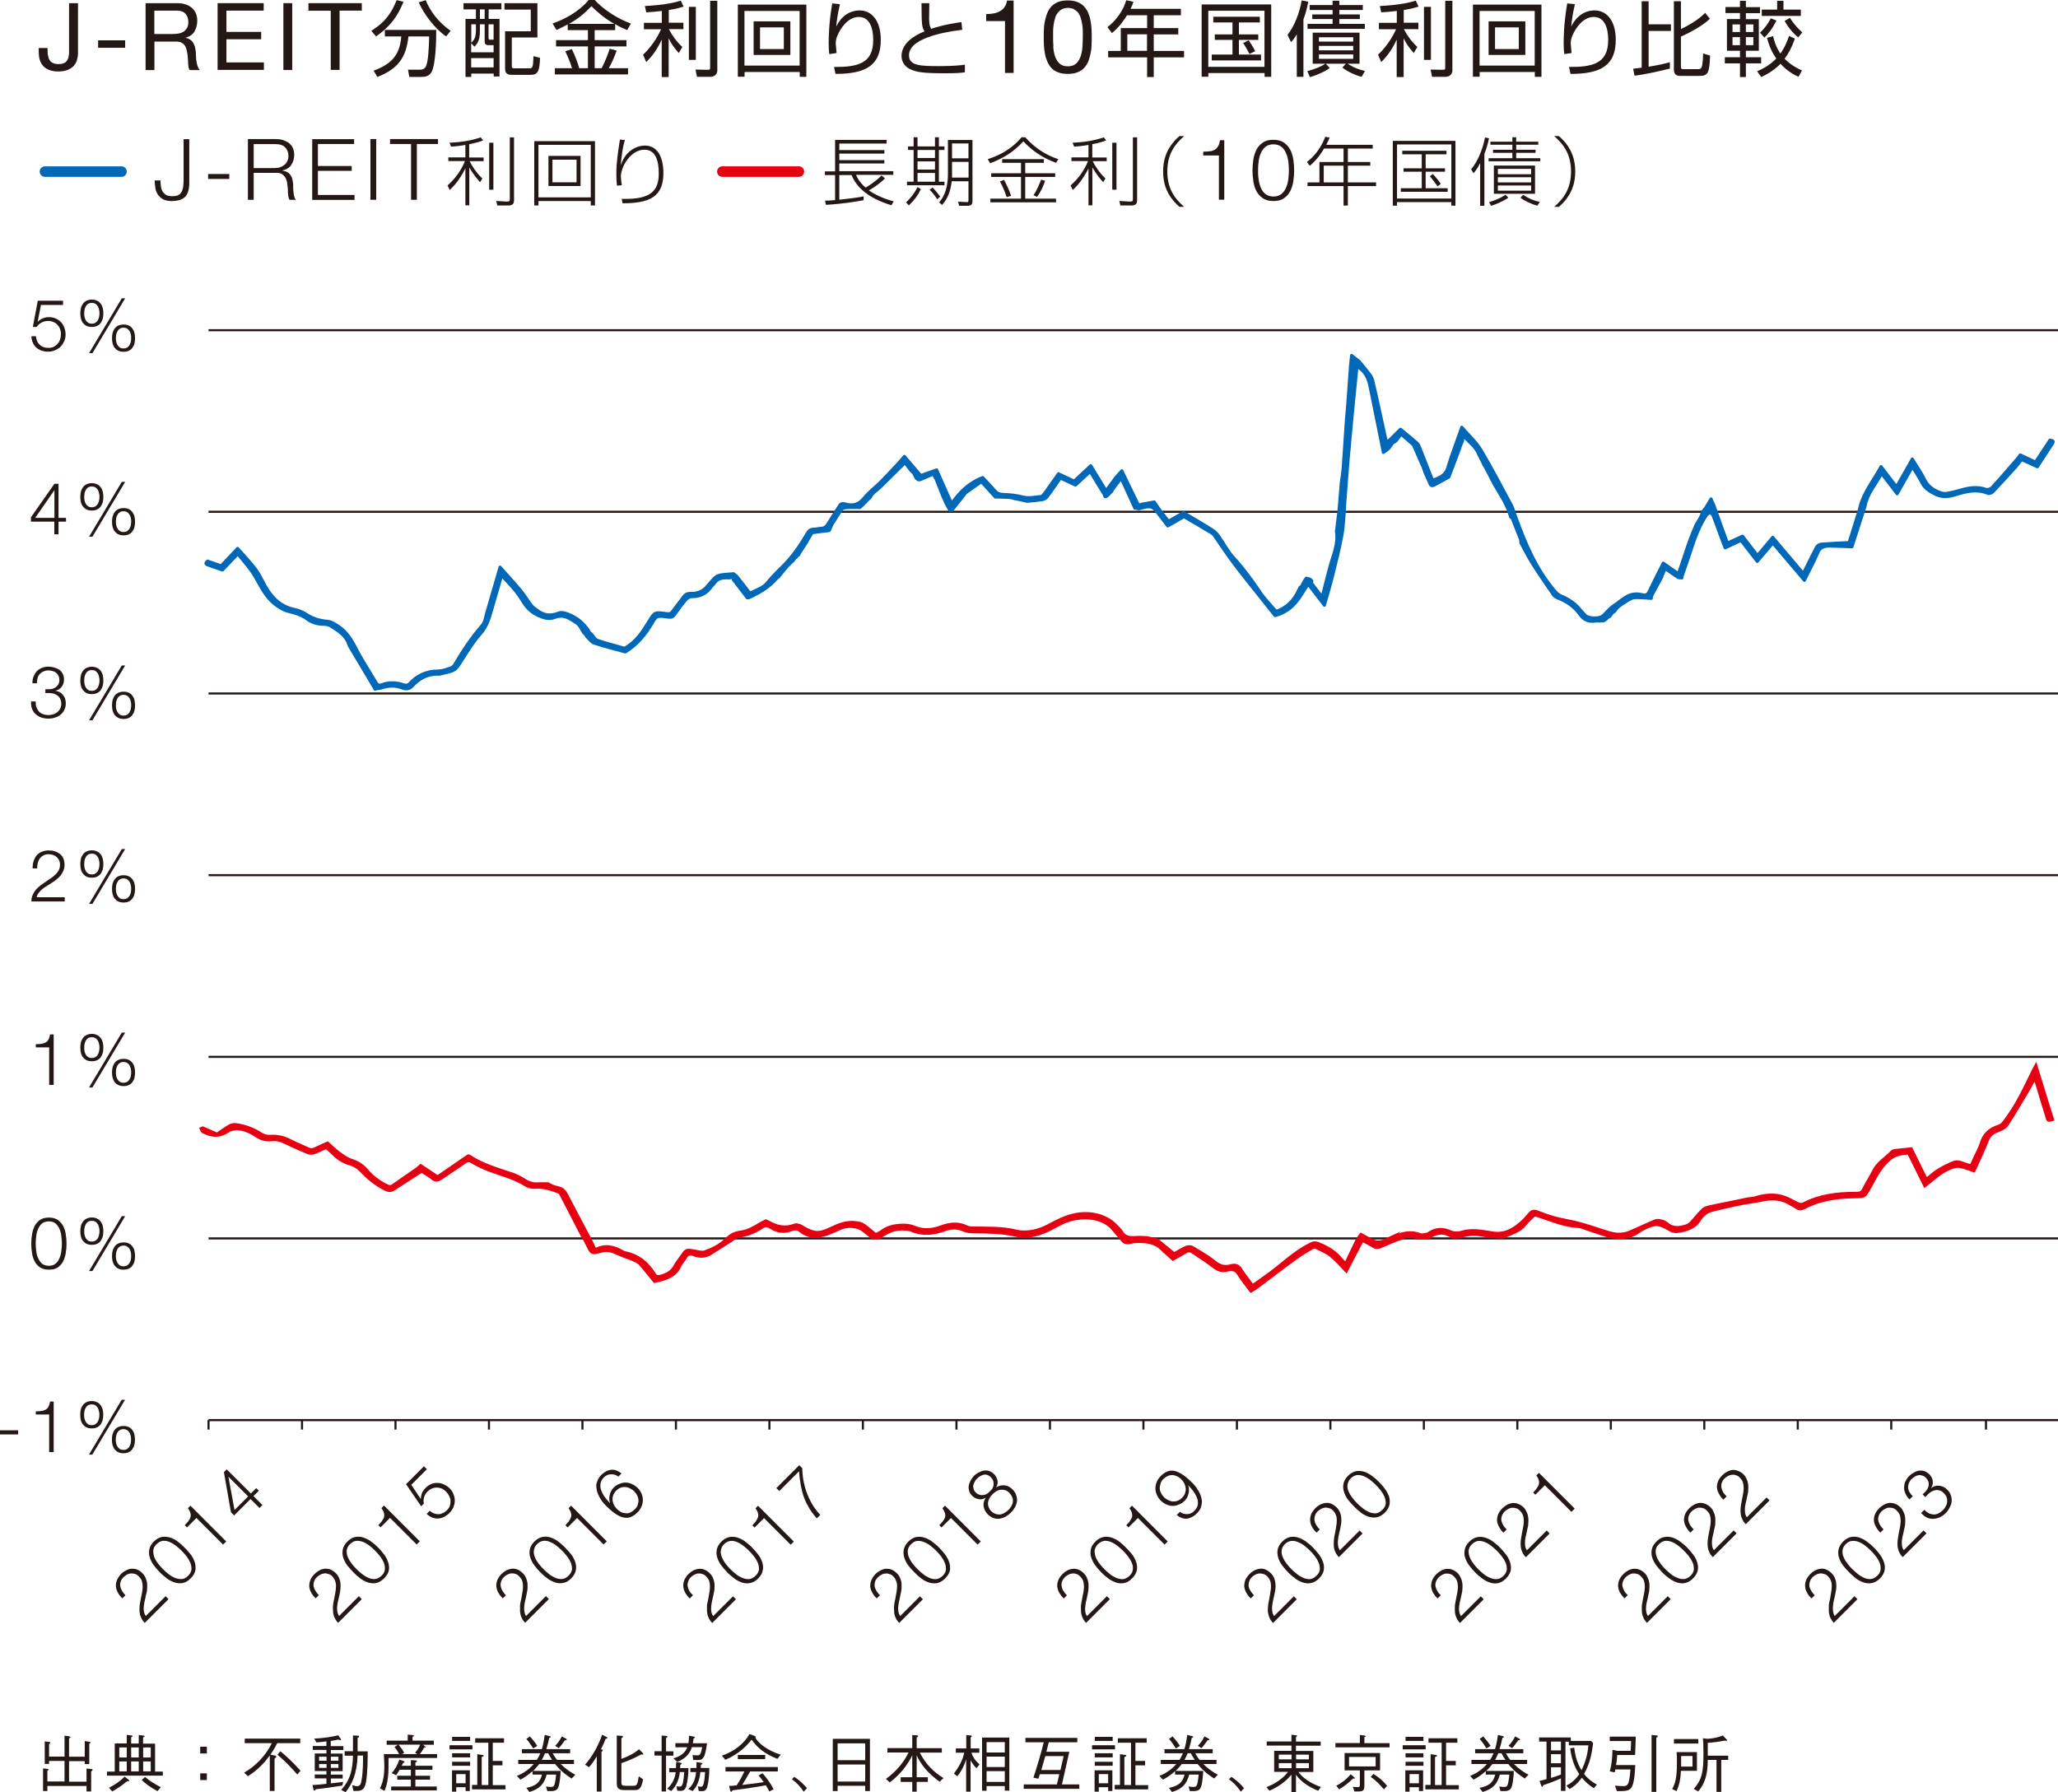 <?xml version="1.0" encoding="UTF-8"?><svg id="_レイヤー_2" xmlns="http://www.w3.org/2000/svg" viewBox="0 0 195.5 170.25"><defs><style>.cls-1,.cls-2{stroke-linecap:round;}.cls-1,.cls-2,.cls-3{stroke-linejoin:round;}.cls-1,.cls-2,.cls-4{fill:none;}.cls-1,.cls-5{stroke:#e60012;}.cls-2,.cls-3{stroke:#0068b7;}.cls-3{fill:#0068b7;}.cls-3,.cls-5{stroke-width:.28px;}.cls-4{stroke:#231815;stroke-width:.2px;}.cls-4,.cls-5{stroke-miterlimit:10;}.cls-5{fill:#e60012;}.cls-6{fill:#231815;stroke-width:0px;}</style></defs><g id="_2014-2023"><line class="cls-4" x1="19.81" y1="31.37" x2="195.5" y2="31.37"/><line class="cls-4" x1="19.81" y1="48.62" x2="195.5" y2="48.62"/><line class="cls-4" x1="19.81" y1="65.88" x2="195.5" y2="65.88"/><line class="cls-4" x1="19.81" y1="83.14" x2="195.5" y2="83.14"/><line class="cls-4" x1="19.81" y1="100.4" x2="195.5" y2="100.4"/><line class="cls-4" x1="19.81" y1="117.65" x2="195.5" y2="117.65"/><line class="cls-4" x1="19.81" y1="134.91" x2="195.5" y2="134.91"/><line class="cls-4" x1="19.81" y1="135.81" x2="19.81" y2="134.91"/><line class="cls-4" x1="28.69" y1="135.81" x2="28.69" y2="134.91"/><line class="cls-4" x1="37.57" y1="135.81" x2="37.57" y2="134.91"/><line class="cls-4" x1="46.45" y1="135.81" x2="46.45" y2="134.91"/><line class="cls-4" x1="55.33" y1="135.81" x2="55.33" y2="134.91"/><line class="cls-4" x1="64.21" y1="135.81" x2="64.21" y2="134.91"/><line class="cls-4" x1="73.09" y1="135.81" x2="73.09" y2="134.91"/><line class="cls-4" x1="81.97" y1="135.81" x2="81.97" y2="134.91"/><line class="cls-4" x1="90.86" y1="135.81" x2="90.86" y2="134.91"/><line class="cls-4" x1="99.74" y1="135.81" x2="99.74" y2="134.91"/><line class="cls-4" x1="108.62" y1="135.81" x2="108.62" y2="134.91"/><line class="cls-4" x1="117.5" y1="135.81" x2="117.5" y2="134.91"/><line class="cls-4" x1="126.38" y1="135.81" x2="126.38" y2="134.91"/><line class="cls-4" x1="135.26" y1="135.81" x2="135.26" y2="134.91"/><line class="cls-4" x1="144.14" y1="135.81" x2="144.14" y2="134.91"/><line class="cls-4" x1="153.02" y1="135.81" x2="153.02" y2="134.91"/><line class="cls-4" x1="161.9" y1="135.81" x2="161.9" y2="134.91"/><line class="cls-4" x1="170.78" y1="135.81" x2="170.78" y2="134.91"/><line class="cls-4" x1="179.66" y1="135.81" x2="179.66" y2="134.91"/><line class="cls-4" x1="188.66" y1="135.81" x2="188.66" y2="134.91"/><path class="cls-6" d="M4.5,170.15h-.41v-2.15l.37.04s.15.02.15.08c0,.05-.06.08-.11.09v1.03h1.63v-1.95h-1.47v.28h-.41v-2.14l.38.05c.06,0,.16.03.16.09,0,.05-.09.09-.13.11v1.2h1.47v-1.99l.43.06s.13.03.13.08c0,.04-.04.07-.13.12v1.74h1.49v-1.49l.42.07s.13.02.13.07c0,.04-.06.08-.12.12v1.93h-.43v-.28h-1.49v1.95h1.66v-1.25l.44.05c.09,0,.14.03.14.07,0,.05-.1.13-.14.16v1.9h-.44v-.52h-3.72v.51Z"/><path class="cls-6" d="M10.91,165.63h1.13v-.82l.44.06c.08,0,.11.03.11.06,0,.05-.06.08-.13.11v.6h.72v-.81l.43.05c.09,0,.13.03.13.06,0,.05-.1.1-.15.12v.59h1.14v2.65h.74v.39h-5.31v-.39h.74v-2.65ZM10.36,169.83c.64-.33,1.06-.62,1.48-1.05l.37.29s.07.05.07.09c0,.06-.1.07-.21.06-.54.45-.94.7-1.41.97l-.3-.35ZM12.04,166.96v-.95h-.71v.95h.71ZM12.04,168.28v-.94h-.71v.94h.71ZM13.18,166.96v-.95h-.72v.95h.72ZM13.18,168.28v-.94h-.72v.94h.72ZM13.77,168.81c.46.39.9.65,1.51.98l-.32.37c-.72-.39-1.12-.7-1.5-1.06l.31-.28ZM14.32,166.96v-.95h-.72v.95h.72ZM14.32,168.28v-.94h-.72v.94h.72Z"/><path class="cls-6" d="M19.65,166.58h-.63v-.64h.63v.64ZM19.65,169.11h-.63v-.64h.63v.64Z"/><path class="cls-6" d="M25.69,166.69l.38.08c.06,0,.18.04.18.12,0,.04-.09.12-.17.19v3.06h-.45v-3.37c-.48.65-1.09,1.35-2.08,1.97l-.36-.34c1.71-.98,2.43-2.39,2.63-2.8h-2.57v-.43h5.27v.43h-2.19c-.12.25-.28.57-.65,1.1h0ZM26.63,166.37c.43.35,1.05.88,1.92,1.85l-.31.36c-.53-.61-1.07-1.19-1.88-1.88l.26-.32Z"/><path class="cls-6" d="M31.43,166.25v.34h1.12v1.67h-1.12v.33h1.12v.37h-1.12v.46c.2-.02.44-.04,1.17-.14l-.08.35c-1.03.17-1.58.24-2.51.35-.06.08-.1.13-.14.13-.06,0-.08-.07-.09-.11l-.1-.42c.58-.03.71-.05,1.33-.12v-.51h-1.11v-.37h1.11v-.33h-1.11v-1.67h1.11v-.34h-1.3v-.37h1.3v-.44c-.43.06-.57.07-.95.1l-.21-.37c.98-.03,1.83-.19,2.28-.31l.22.32s.04.06.04.09c0,.05-.02.06-.06.06-.05,0-.11-.02-.2-.06-.06.02-.62.12-.71.13v.49h1.2v.37h-1.2ZM31.02,166.89h-.71v.38h.71v-.38ZM31.02,167.59h-.71v.36h.71v-.36ZM32.15,166.89h-.72v.38h.72v-.38ZM32.15,167.59h-.72v.36h.72v-.36ZM34.76,169.33c-.14.81-.55.81-.97.81h-.21l-.13-.55c.25.08.38.1.49.1.29,0,.36-.28.41-.59.14-.78.14-1.81.14-2.32h-.52c-.06,1.77-.55,2.75-1.14,3.48l-.42-.22c.94-1.01,1.09-2.08,1.12-3.25h-.79v-.42h.79v-1.5l.47.02s.12,0,.12.08-.1.11-.15.12v1.29h.96c0,.64,0,2.03-.17,2.97Z"/><path class="cls-6" d="M40.17,165.74l.21.17s.05.03.05.06c0,.02,0,.05-.07.05-.02,0-.05-.02-.06-.02-.2.37-.33.54-.42.64h1.64v.37h-4.61c.02,1.61-.05,2.37-.39,3.13l-.43-.25c.39-.69.42-1.62.42-2.11,0-.3-.03-.76-.05-1.14h1.45c-.14-.31-.32-.54-.44-.66l.31-.23h-1.05v-.39h2v-.57l.45.04s.14,0,.14.06-.04.07-.13.11v.36h2.02v.39h-1.04ZM39.03,167.75v-.54l.48.03s.1.02.1.07c0,.04-.02.07-.15.13v.31h1.62v.38h-1.62v.57h1.39v.37h-1.39v.65h2.03v.37h-4.33v-.37h1.87v-.65h-1.29v-.37h1.29v-.57h-1.07c-.14.22-.23.38-.33.52l-.42-.2c.29-.33.51-.67.73-1.29l.39.14c.06.02.1.05.1.08,0,.06-.06.08-.14.11-.06.13-.08.17-.13.26h.87ZM37.86,165.74c.34.41.47.66.53.79l-.21.11h1.46l-.21-.13c.14-.16.36-.44.48-.77h-2.06Z"/><path class="cls-6" d="M42.7,166.19v-.39h2.18v.39h-2.18ZM44.23,170.15v-.36h-.89v.42h-.4v-2.03h1.69v1.97h-.4ZM42.95,165.39v-.39h1.71v.39h-1.71ZM42.95,166.95v-.39h1.71v.39h-1.71ZM42.95,167.75v-.38h1.71v.38h-1.71ZM44.23,168.54h-.89v.87h.89v-.87ZM44.84,169.97v-.4h.5v-2.92l.49.07c.07,0,.12.02.12.06,0,.06-.09.09-.19.15v2.65h.63v-4.02h-1.25v-.42h2.74v.42h-1.07v1.73h.92v.42h-.92v1.88h1.21v.4h-3.18Z"/><path class="cls-6" d="M54.3,168.96c-.3-.19-.91-.57-1.57-1.37h-1.51c-.18.23-.37.45-.59.65h2.63c-.02.39-.08,1.25-.24,1.59-.14.31-.44.35-1.03.32l-.12-.43c.28.03.32.04.43.04.21,0,.3-.02.37-.21.08-.22.13-.69.16-.96h-.9c-.24.89-.66,1.36-1.64,1.65l-.29-.39c.9-.19,1.28-.48,1.49-1.26h-.9v-.33c-.44.39-.78.61-1.16.81l-.33-.36c.62-.24,1.17-.62,1.6-1.13h-1.47v-.39h1.76c.13-.2.24-.39.34-.63h-1.75v-.39h1.89c.14-.47.21-.85.27-1.35l.49.12s.08.03.08.07c0,.05-.04.06-.14.09-.06.32-.14.64-.27,1.07h2.26v.39h-1.66c.12.23.25.43.42.63h1.6v.39h-1.26c.54.53,1.03.83,1.39,1.02l-.34.35ZM50.65,166.1c-.2-.31-.37-.59-.65-.9l.34-.24c.24.27.45.52.7.9l-.39.24ZM52.06,166.56h-.29c-.1.26-.2.43-.3.63h.98c-.14-.2-.25-.38-.38-.63ZM53.67,165.32c-.2.28-.36.51-.59.76l-.34-.23c.21-.21.42-.47.63-.89l.39.21s.08.04.08.09c0,.06-.08.06-.18.07Z"/><path class="cls-6" d="M57.53,165.18c-.11.32-.27.67-.44.99.12.04.17.07.17.12s-.06.09-.12.14v3.77h-.45v-3.35c-.28.49-.49.76-.74,1.04l-.37-.25c.16-.17.53-.6.97-1.38.25-.47.48-.96.65-1.46l.41.21s.09.04.09.08c0,.06-.07.08-.17.11ZM61.02,166.68s-.09,0-.12,0c-.67.35-1.13.57-1.87.82v1.82c0,.24.05.33.38.33h.76c.32,0,.39-.1.51-.9l.41.29c-.17.99-.47,1.02-.82,1.02h-.94c-.67,0-.74-.28-.74-.69v-4.5l.46.04c.06,0,.13,0,.13.07,0,.05-.07.1-.15.16v1.95c.6-.21,1.19-.49,1.67-.91l.36.36s.05.06.05.1c0,.05-.06.06-.1.06Z"/><path class="cls-6" d="M63.27,166.78v3.41h-.42v-3.41h-.68v-.41h.68v-1.49l.39.03c.14,0,.16.07.16.09,0,.05-.1.11-.13.12v1.26h.7v.41h-.7ZM65.23,169.58c-.14.49-.31.55-.62.55-.1,0-.18,0-.28-.02l-.06-.41c.06,0,.18.03.29.03.14,0,.23-.05.31-.34.07-.3.1-.7.13-1.04h-.42c-.09.98-.55,1.54-.82,1.8l-.38-.22c.28-.26.7-.72.81-1.57h-.62v-.39h.64c0-.09.02-.18.02-.58l.41.07c.09,0,.12.05.12.07,0,.03-.03.07-.14.14,0,.19,0,.21-.02.3h.8c0,.72-.11,1.35-.19,1.62ZM66.87,166.88c-.18.34-.31.34-1.02.32l-.06-.47c.32.03.33.03.44.03.24,0,.33-.03.48-.78h-.98c-.11.34-.39,1.02-1.39,1.4l-.37-.33c.81-.25,1.13-.59,1.32-1.06h-1.13v-.39h1.24c.04-.24.04-.41.05-.71l.46.09s.1.02.1.06c0,.05-.09.11-.12.12l-.07.45h1.35c-.03.2-.14.96-.3,1.29ZM67.2,169.72c-.13.42-.33.44-.52.44-.09,0-.17,0-.31-.02l-.07-.43s.25.03.28.03c.18,0,.24-.16.28-.4.07-.26.1-.67.12-.99h-.45c-.07.8-.35,1.43-.74,1.8l-.41-.19c.53-.45.69-1.04.74-1.61h-.54v-.39h.58v-.56l.42.06s.14.03.14.09c0,.05-.06.08-.14.1q0,.2-.02.31h.82c0,.81-.09,1.44-.19,1.76Z"/><path class="cls-6" d="M73.84,167.09c-.54-.21-1.06-.48-1.51-.83-.35-.28-.67-.62-.93-.99-.4.49-1.13,1.34-2.5,1.91l-.32-.39c1.24-.44,2.1-1.16,2.62-2.05l.45.16c.07.03.14.05.14.11,0,.03-.02.05-.03.08.34.6,1.2,1.22,2.4,1.61l-.31.39ZM71.25,168.31c-.37.66-.61,1.04-.74,1.26.54-.07,1.14-.13,1.66-.21.17-.02.27-.04.38-.06-.27-.38-.35-.47-.49-.63l.37-.21c.31.34.66.76,1.06,1.52l-.4.21c-.25-.45-.27-.47-.34-.59-.76.15-1.64.29-3.16.48-.04.06-.09.14-.13.14-.05,0-.08-.07-.09-.11l-.11-.45c.19,0,.31,0,.72-.05.37-.54.64-1.12.73-1.32h-1.79v-.42h4.97v.42h-2.66ZM70.09,167.12v-.4h2.6v.4h-2.6Z"/><path class="cls-6" d="M75.45,168.8c.61.4.95.78,1.21,1.08l-.31.33c-.37-.53-.62-.8-1.12-1.18l.22-.23Z"/><path class="cls-6" d="M82.19,170.15v-.5h-2.62v.5h-.46v-4.96h3.53v4.96h-.45ZM82.19,165.62h-2.62v1.6h2.62v-1.6ZM82.19,167.63h-2.62v1.62h2.62v-1.62Z"/><path class="cls-6" d="M89.25,169.26c-1.11-.81-1.74-1.58-2.17-2.5v2.08h1.06v.44h-1.06v.93h-.42v-.93h-1.1v-.44h1.1v-2.08c-.46.94-1.16,1.83-2.14,2.57l-.36-.33c.9-.65,1.66-1.5,2.15-2.51h-2.01v-.42h2.36v-1.24l.44.03s.13.02.13.07-.06.08-.15.13v1.02h2.39v.42h-2.09c.6,1.17,1.36,1.87,2.25,2.42l-.38.35Z"/><path class="cls-6" d="M92.76,167.98c-.18-.17-.32-.34-.56-.74v2.97h-.42v-3.09c-.18.66-.53,1.26-.84,1.63l-.32-.26c.39-.52.82-1.21.98-1.98h-.8v-.41h.99v-1.27l.42.04c.11,0,.11.07.11.07,0,.03-.02.07-.11.11v1.05h.82v.41h-.75c.14.4.33.72.77,1.11l-.28.36ZM95.45,170.11v-.43h-1.73v.44h-.43v-5.05h2.59v5.04h-.43ZM95.45,165.5h-1.73v.99h1.73v-.99ZM95.45,166.88h-1.73v.99h1.73v-.99ZM95.45,168.26h-1.73v1.02h1.73v-1.02Z"/><path class="cls-6" d="M97.25,169.94v-.42h3.15l.23-.97h-1.85c-.06.21-.09.28-.14.43l-.47-.1c.36-1.1.7-2.23.98-3.36h-1.74v-.42h4.93v.42h-2.71c-.06.24-.17.64-.23.9h2.18l-.7,3.1h1.65v.42h-5.28ZM99.3,166.83c-.06.21-.33,1.13-.38,1.32h1.82l.3-1.32h-1.74Z"/><path class="cls-6" d="M103.74,166.19v-.39h2.18v.39h-2.18ZM105.27,170.15v-.36h-.89v.42h-.4v-2.03h1.69v1.97h-.4ZM104,165.39v-.39h1.7v.39h-1.7ZM104,166.95v-.39h1.7v.39h-1.7ZM104,167.75v-.38h1.7v.38h-1.7ZM105.27,168.54h-.89v.87h.89v-.87ZM105.89,169.97v-.4h.5v-2.92l.49.07c.07,0,.12.02.12.06,0,.06-.09.09-.19.15v2.65h.63v-4.02h-1.25v-.42h2.74v.42h-1.07v1.73h.92v.42h-.92v1.88h1.21v.4h-3.18Z"/><path class="cls-6" d="M115.34,168.96c-.3-.19-.91-.57-1.57-1.37h-1.51c-.18.23-.37.45-.59.65h2.63c-.02.39-.08,1.25-.24,1.59-.14.31-.44.35-1.03.32l-.12-.43c.28.03.32.04.43.04.21,0,.3-.02.37-.21.08-.22.13-.69.16-.96h-.9c-.24.89-.66,1.36-1.64,1.65l-.29-.39c.9-.19,1.28-.48,1.49-1.26h-.9v-.33c-.44.39-.78.61-1.16.81l-.33-.36c.62-.24,1.17-.62,1.6-1.13h-1.47v-.39h1.77c.12-.2.23-.39.33-.63h-1.75v-.39h1.89c.14-.47.21-.85.27-1.35l.49.12s.08.03.08.07c0,.05-.04.06-.14.09-.06.32-.14.64-.27,1.07h2.26v.39h-1.66c.12.23.25.43.42.63h1.6v.39h-1.26c.54.53,1.03.83,1.39,1.02l-.34.35ZM111.7,166.1c-.2-.31-.37-.59-.65-.9l.34-.24c.24.27.45.52.7.9l-.39.24ZM113.11,166.56h-.29c-.1.26-.2.43-.3.63h.98c-.14-.2-.25-.38-.38-.63ZM114.72,165.32c-.2.28-.36.51-.59.76l-.34-.23c.21-.21.42-.47.63-.89l.39.21s.08.04.08.09c0,.06-.08.06-.18.07Z"/><path class="cls-6" d="M116.97,168.8c.61.4.95.78,1.21,1.08l-.31.33c-.37-.53-.62-.8-1.12-1.18l.22-.23Z"/><path class="cls-6" d="M125.21,170.12c-.97-.39-1.7-.94-2.1-1.52v1.64h-.43v-1.64c-.56.68-1.29,1.17-2.09,1.52l-.28-.34c.91-.36,1.59-.85,2.04-1.45h-1.31v-2h1.64v-.5h-2.35v-.39h2.35v-.64l.42.05s.12,0,.12.06c0,.04-.04.06-.11.09v.45h2.35v.39h-2.35v.5h1.65v2h-1.42c.37.5,1.05,1.04,2.14,1.43l-.27.36ZM122.69,166.69h-1.21v.45h1.21v-.45ZM122.69,167.5h-1.21v.48h1.21v-.48ZM124.34,166.69h-1.22v.45h1.22v-.45ZM124.34,167.5h-1.22v.48h1.22v-.48Z"/><path class="cls-6" d="M126.86,165.99v-.4h2.32v-.77l.46.06s.1.03.1.06c0,.04-.04.06-.13.09v.57h2.39v.4h-5.15ZM128.63,168.96s-.07,0-.1,0c-.37.37-.75.68-1.31,1.03l-.28-.34c.42-.22.91-.54,1.37-1.1l.32.28c.07.06.07.08.07.1,0,.05-.04.05-.07.05ZM129.61,168.19v1.44c0,.57-.18.57-.94.56l-.16-.44c.07,0,.39.03.46.03.13,0,.21-.03.21-.18v-1.41h-1.45v-1.65h3.37v1.65h-1.49ZM130.68,166.91h-2.53v.9h2.53v-.9ZM131.46,169.99c-.33-.4-.74-.84-1.25-1.18l.26-.29c.58.37.95.71,1.3,1.14l-.31.33Z"/><path class="cls-6" d="M133.25,166.19v-.39h2.18v.39h-2.18ZM134.79,170.15v-.36h-.89v.42h-.4v-2.03h1.69v1.97h-.4ZM133.52,165.39v-.39h1.7v.39h-1.7ZM133.52,166.95v-.39h1.7v.39h-1.7ZM133.52,167.75v-.38h1.7v.38h-1.7ZM134.79,168.54h-.89v.87h.89v-.87ZM135.4,169.97v-.4h.5v-2.92l.49.07c.07,0,.12.02.12.06,0,.06-.09.09-.19.15v2.65h.63v-4.02h-1.25v-.42h2.74v.42h-1.07v1.73h.92v.42h-.92v1.88h1.21v.4h-3.18Z"/><path class="cls-6" d="M144.85,168.96c-.3-.19-.91-.57-1.57-1.37h-1.51c-.18.23-.37.45-.59.65h2.63c-.02.39-.08,1.25-.24,1.59-.14.31-.44.35-1.03.32l-.12-.43c.28.03.32.04.43.04.21,0,.3-.02.37-.21.08-.22.13-.69.16-.96h-.9c-.24.89-.66,1.36-1.64,1.65l-.29-.39c.9-.19,1.28-.48,1.49-1.26h-.9v-.33c-.44.39-.78.61-1.16.81l-.33-.36c.62-.24,1.17-.62,1.6-1.13h-1.47v-.39h1.77c.12-.2.23-.39.33-.63h-1.75v-.39h1.89c.14-.47.21-.85.27-1.35l.49.12s.08.03.08.07c0,.05-.04.06-.14.09-.06.32-.14.64-.27,1.07h2.26v.39h-1.66c.12.23.25.43.42.63h1.6v.39h-1.26c.54.53,1.03.83,1.39,1.02l-.34.35ZM141.21,166.1c-.2-.31-.37-.59-.65-.9l.34-.24c.24.27.45.52.7.9l-.39.24ZM142.62,166.56h-.29c-.1.26-.2.43-.3.63h.98c-.14-.2-.25-.38-.38-.63ZM144.23,165.32c-.2.28-.36.51-.59.76l-.34-.23c.21-.21.42-.47.63-.89l.39.21s.08.04.08.09c0,.06-.08.06-.18.07Z"/><path class="cls-6" d="M146.26,169.18c.23-.05.37-.08.65-.16v-3.57h-.7v-.39h3.01v.33h1.93l.19.21c-.13,1.02-.29,1.88-.86,2.93.39.49.76.75,1.22,1.01l-.29.34c-.44-.26-.82-.6-1.14-1-.45.63-.88.92-1.17,1.08l-.3-.32c.47-.25.87-.58,1.22-1.09-.25-.38-.69-1.1-.86-2.45l.38-.08c.08.63.21,1.35.69,2.15.38-.73.59-1.54.66-2.36h-1.86v-.35h-.32v4.68h-.43v-1.19c-.65.28-.96.41-1.67.64-.05.09-.08.16-.11.16-.05,0-.07-.07-.09-.12l-.16-.44ZM148.28,165.45h-.94v.84h.94v-.84ZM148.28,166.65h-.94v.86h.94v-.86ZM147.34,168.9c.46-.14.68-.21.94-.32v-.69h-.94v1.02Z"/><path class="cls-6" d="M155.34,166.73h-1.71c-.02.35-.06.61-.11.95h1.82c-.02.4-.05,1.52-.3,2.03-.21.42-.51.45-1.44.45l-.19-.52c.32.03.64.04.78.04.22,0,.42,0,.54-.43.04-.16.12-.56.15-1.15h-1.44c0,.12-.03.19-.06.28l-.46-.1c.2-.7.23-1.29.26-2.04l.47.09h1.26l.04-.93h-2.03v-.42h2.47l-.06,1.75ZM157.34,165.07v5.16h-.45v-5.41l.49.05s.11,0,.11.07c0,.04-.06.08-.15.14Z"/><path class="cls-6" d="M158.85,169.96c.27-.51.45-1.02.45-2.42,0-.47,0-.81-.03-1.09h1.93v1.78h-1.52c-.02.67-.14,1.34-.42,1.93l-.41-.2ZM159.02,165.21h2.31v.43h-2.31v-.43ZM160.78,167.83v-1.01h-1.08v1.01h1.08ZM164.17,166.78v.41h-.66v3.04h-.45v-3.04h-.83c0,1.41-.29,2.29-.91,3l-.42-.24c.78-.9.92-1.58.92-3.4,0-.73-.02-1.07-.05-1.41l.44.05c.16,0,.57-.06.75-.1.36-.08.57-.17.7-.22l.35.37s.06.06.06.08c0,.04-.04.06-.1.06-.04,0-.13,0-.18-.02-.62.13-1.08.18-1.56.21v1.22h1.93Z"/><path class="cls-6" d="M13.75,154.18c-.17-.17-.29-.35-.36-.54-.09-.19-.12-.37-.14-.57,0-.19,0-.39.02-.59.03-.21.07-.4.11-.6s.08-.41.12-.61c.03-.21.06-.39.05-.58,0-.2-.03-.36-.08-.51s-.15-.28-.28-.42c-.11-.11-.22-.19-.35-.23s-.25-.06-.38-.05c-.14,0-.25.04-.39.1-.11.07-.22.15-.33.25-.14.14-.23.27-.28.44-.05.15-.06.29-.03.44s.08.29.17.44.2.27.32.4l-.3.3c-.18-.18-.32-.36-.42-.54-.11-.21-.17-.4-.19-.6s.02-.39.1-.59.21-.4.38-.58c.16-.16.31-.27.49-.35.17-.09.34-.15.51-.16.19,0,.35,0,.53.08.18.06.33.18.5.34.14.14.24.28.31.45s.13.34.14.51c.02.18.02.37,0,.55,0,.19-.05.36-.1.55-.02.14-.06.29-.1.47-.05.19-.08.37-.1.55s-.03.36,0,.54.08.31.18.45l1.88-1.88.28.28-2.24,2.24Z"/><path class="cls-6" d="M15.38,146.01c.27-.04.53-.02.78.06s.51.21.74.39.44.36.64.57.39.41.57.64.3.48.39.74c.08.25.1.51.06.78-.06.25-.2.51-.45.76s-.51.39-.75.44c-.27.04-.54.03-.78-.06-.26-.09-.51-.21-.74-.39s-.46-.36-.65-.56c-.21-.21-.38-.42-.56-.65s-.31-.49-.39-.74c-.09-.24-.1-.51-.06-.78.04-.25.19-.52.43-.76s.51-.39.77-.44ZM14.56,147.31c0,.22.02.43.11.65.09.21.21.41.36.6.16.2.31.37.46.52s.32.3.51.45c.2.16.39.27.61.37.21.08.43.12.65.11.21,0,.41-.12.61-.31s.3-.4.32-.62c0-.22-.03-.44-.12-.64-.1-.21-.21-.41-.37-.61-.15-.19-.3-.36-.45-.51s-.32-.3-.52-.46c-.19-.15-.39-.27-.6-.36-.21-.1-.42-.13-.64-.12-.21.02-.42.13-.62.32s-.3.4-.31.61Z"/><path class="cls-6" d="M17.89,144.51c.1-.12.17-.24.2-.37.04-.12.05-.24,0-.38-.03-.15-.12-.31-.24-.48l.24-.24,3.4,3.4-.3.3-2.53-2.53-.9.9-.21-.21c.13-.15.24-.26.34-.38Z"/><path class="cls-6" d="M21.27,139.86l.27-.27,2.29,2.29.51-.51.25.25-.51.51.85.85-.28.28-.85-.85-1.56,1.56-.3-.3-.67-3.82ZM21.7,140.31h0s.58,3.14.58,3.14l1.29-1.29-1.86-1.86Z"/><path class="cls-6" d="M32.12,154.18c-.16-.18-.27-.35-.36-.54-.07-.19-.12-.37-.12-.57-.02-.2-.02-.39,0-.6.03-.19.06-.39.11-.6.04-.2.07-.4.11-.6.03-.21.06-.39.06-.59,0-.19-.03-.36-.09-.5-.05-.15-.14-.29-.27-.43-.11-.11-.22-.19-.35-.21-.14-.06-.25-.08-.38-.07-.14.02-.26.05-.38.11-.13.07-.24.15-.34.24-.15.15-.23.29-.28.44s-.06.29-.03.46c.03.15.09.28.18.43.08.14.19.26.31.39l-.3.3c-.19-.17-.32-.34-.42-.54-.12-.2-.17-.38-.19-.6,0-.19.02-.39.1-.59s.21-.38.39-.57c.15-.15.31-.27.48-.36s.34-.13.51-.16c.19,0,.35.02.54.09.17.07.33.18.49.33.15.15.25.29.32.46s.12.33.13.52c.02.18.02.35,0,.53-.02.2-.05.38-.09.56-.04.14-.07.3-.11.48-.05.17-.08.35-.1.53-.03.19-.03.36,0,.54s.08.33.17.46l1.88-1.88.28.28-2.24,2.24Z"/><path class="cls-6" d="M33.77,146.01c.25-.04.52-.03.76.06.26.09.51.21.74.39.24.17.46.36.65.56.21.21.39.41.57.66.18.23.3.48.38.73.09.24.11.52.07.77-.05.26-.21.52-.45.76s-.5.4-.76.45-.53.02-.78-.06-.5-.21-.73-.38c-.24-.19-.45-.37-.65-.58s-.39-.41-.57-.64-.3-.48-.39-.74c-.08-.25-.1-.51-.05-.77.04-.27.2-.53.44-.77s.5-.4.77-.44ZM32.93,147.31c0,.22.03.44.12.64s.21.41.37.61c.15.19.3.36.45.51s.32.3.52.46c.19.15.39.27.6.36.21.1.43.14.64.12s.42-.13.62-.32.3-.4.31-.61c.02-.21-.02-.43-.11-.65-.09-.21-.21-.41-.36-.6-.16-.2-.31-.37-.46-.52s-.32-.3-.51-.45c-.2-.16-.4-.28-.61-.37-.21-.08-.43-.12-.65-.11-.2.02-.41.12-.61.31s-.29.41-.32.62Z"/><path class="cls-6" d="M36.27,144.5c.1-.12.16-.23.21-.36.04-.12.03-.24,0-.39-.03-.13-.12-.29-.24-.48l.24-.24,3.4,3.4-.3.3-2.53-2.53-.9.9-.21-.21c.13-.13.24-.26.34-.38Z"/><path class="cls-6" d="M41.23,143.78c.15.05.28.07.42.07.15,0,.29-.04.42-.11.15-.05.26-.15.38-.26.14-.14.23-.27.29-.43.04-.16.06-.31.06-.47,0-.17-.06-.31-.14-.47-.07-.15-.17-.28-.29-.41-.12-.12-.25-.21-.41-.29-.15-.05-.3-.09-.46-.09-.17,0-.31.02-.46.09-.16.06-.29.16-.42.28-.16.16-.26.32-.33.53-.06.2-.08.41-.02.62l-.26.26-1.44-2.1,1.7-1.7.28.28-1.48,1.48.91,1.36h0c0-.19.03-.37.1-.56s.19-.34.32-.48c.18-.18.35-.31.55-.39.21-.09.41-.12.62-.11.2,0,.39.04.59.14.21.09.39.21.57.39.17.17.28.34.35.55.09.21.12.41.12.62s-.05.4-.13.62c-.1.2-.22.38-.38.54s-.33.27-.51.37c-.19.09-.37.14-.56.15s-.37-.02-.56-.09c-.2-.08-.37-.2-.53-.35l.3-.3c.11.11.25.2.39.25Z"/><path class="cls-6" d="M49.89,154.17c-.17-.17-.28-.34-.36-.54-.08-.18-.11-.36-.13-.56,0-.19,0-.39,0-.6.04-.2.07-.4.12-.59.03-.21.07-.4.11-.62.04-.2.06-.39.05-.58,0-.2-.02-.35-.07-.5s-.15-.28-.28-.42c-.12-.12-.23-.2-.35-.23-.13-.05-.25-.06-.39-.06-.13,0-.25.06-.38.11-.12.06-.23.14-.34.24-.14.14-.22.28-.27.45-.05.15-.06.29-.03.44s.08.29.17.44c.08.14.19.26.32.4l-.3.3c-.19-.19-.32-.36-.43-.55-.1-.2-.16-.39-.18-.59s.02-.39.09-.6c.09-.19.21-.39.39-.57.16-.16.31-.27.48-.36.18-.08.35-.14.52-.15.18-.02.35,0,.53.08.18.06.33.18.49.33.15.15.25.29.32.46s.12.33.14.51,0,.36,0,.55c-.02.18-.06.37-.1.55-.02.14-.06.29-.1.47-.05.19-.09.36-.1.55-.02.18-.03.36,0,.54s.07.32.16.45l1.89-1.89.28.28-2.24,2.24Z"/><path class="cls-6" d="M51.53,146.01c.26-.05.52-.03.77.05.26.09.51.21.74.39.24.19.45.37.65.58s.39.41.57.64.3.48.39.74c.08.25.1.51.05.77s-.19.52-.44.77-.51.39-.76.43c-.26.05-.53.04-.77-.05-.26-.09-.51-.21-.74-.39-.24-.17-.46-.36-.65-.56-.21-.21-.39-.41-.57-.66-.18-.23-.3-.48-.39-.74-.09-.24-.1-.51-.05-.77.04-.25.19-.52.43-.76s.51-.39.77-.44ZM50.71,147.31c-.02.21.02.43.11.65.08.2.21.4.36.6s.31.37.46.52c.14.14.31.29.51.45s.39.27.61.37c.21.08.43.12.65.11.2-.02.4-.13.6-.32s.3-.4.33-.61c0-.22-.03-.44-.12-.64-.1-.21-.21-.41-.37-.61s-.31-.37-.45-.51c-.15-.15-.32-.3-.52-.46s-.4-.28-.6-.36c-.21-.1-.43-.14-.64-.12s-.43.12-.62.31-.29.41-.3.62Z"/><path class="cls-6" d="M54.04,144.51c.09-.13.16-.25.2-.37s.05-.24,0-.39c-.02-.14-.11-.3-.23-.47l.24-.24,3.39,3.39-.3.3-2.52-2.52-.9.9-.21-.21c.13-.15.23-.27.34-.38Z"/><path class="cls-6" d="M58.03,140.06c-.24,0-.47.1-.67.3s-.29.41-.32.63c-.02.21,0,.44.1.66.08.21.2.43.36.63.15.19.29.37.45.53h0c-.08-.26-.1-.52-.03-.78.06-.27.18-.51.37-.7.17-.17.35-.29.56-.36.19-.09.38-.13.59-.12.2,0,.39.04.58.13.21.09.38.21.55.37s.29.35.37.55c.09.21.13.4.13.6,0,.21-.04.41-.13.62-.08.2-.21.38-.37.55-.21.21-.43.35-.63.44-.21.08-.44.11-.68.06-.23-.04-.49-.16-.77-.34-.27-.18-.58-.44-.91-.77-.07-.07-.15-.17-.26-.28-.1-.12-.2-.25-.29-.41-.09-.15-.18-.31-.25-.51-.07-.17-.11-.36-.13-.56s0-.38.09-.58c.06-.2.19-.4.36-.58.31-.31.62-.47.96-.51.32-.03.64.08.98.35l-.3.3c-.21-.16-.43-.23-.67-.22ZM58.26,142.03c-.06.16-.08.31-.07.46,0,.16.05.3.12.45s.17.28.29.41c.12.12.25.21.39.29s.28.11.43.12c.16.02.3,0,.46-.07.15-.07.29-.18.44-.32.12-.12.21-.25.26-.4s.08-.29.07-.44c0-.16-.04-.29-.12-.45-.06-.14-.16-.27-.27-.39s-.25-.21-.41-.29c-.14-.08-.29-.12-.44-.13s-.3,0-.45.06c-.16.06-.28.15-.42.28-.13.13-.22.26-.28.42Z"/><path class="cls-6" d="M67.66,154.19c-.17-.17-.29-.35-.36-.54-.09-.19-.12-.37-.14-.57,0-.19,0-.39,0-.6l.12-.59c.03-.21.08-.41.11-.62.04-.2.06-.39.05-.58,0-.19-.02-.35-.07-.5s-.15-.28-.28-.42c-.12-.12-.23-.2-.35-.23-.13-.05-.25-.06-.39-.06-.13,0-.24.05-.38.11-.12.06-.23.14-.34.24-.14.14-.22.28-.26.44-.06.16-.07.3-.04.45s.08.29.17.44c.08.14.19.26.33.39l-.31.31c-.19-.19-.32-.36-.43-.55-.1-.2-.16-.39-.18-.59s.02-.39.09-.6c.09-.19.21-.39.4-.58.15-.15.3-.26.47-.35.18-.08.35-.14.52-.15.18-.02.35,0,.53.08.18.06.33.18.49.33.15.15.25.29.32.46s.12.33.14.51,0,.36,0,.55c-.02.18-.05.36-.1.55-.02.14-.06.29-.1.47-.05.19-.08.35-.1.55-.02.18-.03.36,0,.54.03.17.08.31.18.45l1.88-1.88.28.28-2.24,2.24Z"/><path class="cls-6" d="M69.29,146.02c.26-.05.53-.02.77.05.26.09.51.21.74.39.24.19.46.36.66.57s.38.42.56.65.3.48.39.74c.08.25.1.51.05.77s-.19.52-.44.77-.5.38-.76.43-.53.04-.77-.05c-.26-.09-.51-.21-.74-.39s-.46-.36-.65-.56c-.21-.21-.38-.42-.57-.66-.18-.23-.3-.48-.39-.74-.08-.23-.1-.51-.05-.77s.19-.52.43-.76.51-.39.77-.44ZM68.47,147.32c-.02.21.02.43.12.64.08.21.21.42.35.61.16.2.31.37.46.52s.32.3.51.45c.2.16.39.27.62.36.21.09.42.13.64.12.21-.03.4-.13.6-.32s.3-.4.33-.61c0-.22-.03-.44-.12-.64-.1-.21-.21-.41-.37-.61-.15-.19-.3-.36-.45-.51s-.32-.3-.52-.46c-.19-.15-.39-.27-.6-.36-.21-.1-.43-.14-.64-.12s-.43.12-.62.31-.28.4-.3.62Z"/><path class="cls-6" d="M71.8,144.52c.09-.13.16-.25.2-.37s.05-.24,0-.39c-.02-.14-.11-.3-.23-.47l.24-.24,3.4,3.4-.3.3-2.53-2.53-.9.9-.21-.21c.13-.15.23-.27.34-.38Z"/><path class="cls-6" d="M75.93,139.2l.28.28c0,.21.02.49.06.82s.12.7.23,1.09c.12.41.29.82.51,1.25.22.44.53.86.91,1.28l-.33.33c-.27-.31-.51-.62-.7-.94s-.36-.65-.5-1.01c-.13-.36-.23-.74-.31-1.15s-.14-.88-.17-1.38l-1.88,1.88-.28-.28,2.19-2.19Z"/><path class="cls-6" d="M85.42,154.19c-.16-.18-.28-.36-.36-.54-.08-.2-.12-.37-.12-.57-.02-.2-.02-.39,0-.6.02-.2.06-.39.11-.6.04-.2.07-.4.11-.6.03-.21.06-.39.06-.59,0-.19-.03-.36-.09-.5-.05-.15-.14-.29-.27-.43-.11-.11-.22-.19-.36-.22-.13-.05-.24-.07-.38-.05-.14,0-.25.04-.37.1-.13.07-.24.15-.34.24-.15.15-.24.28-.28.44-.05.15-.06.29-.04.45.03.15.09.28.18.43s.2.27.32.4l-.3.3c-.19-.17-.32-.34-.42-.54-.12-.2-.18-.39-.2-.59,0-.21.02-.39.11-.6.08-.2.2-.39.38-.58.15-.15.31-.25.49-.35.17-.09.33-.14.51-.16.19,0,.35.02.53.08.17.07.33.18.5.34.15.15.24.28.31.45s.13.34.14.53c0,.17.02.35,0,.53-.02.2-.06.37-.1.55-.03.15-.07.3-.1.49-.05.17-.08.35-.1.53-.03.19-.03.36,0,.54s.08.33.17.46l1.88-1.88.28.28-2.24,2.24Z"/><path class="cls-6" d="M87.06,146.01c.26-.03.53-.02.77.07.25.08.51.21.74.39s.46.36.65.56c.21.21.38.42.56.65s.31.49.39.74c.09.24.1.51.07.77-.06.25-.21.52-.45.76s-.51.39-.76.45c-.27.04-.53.02-.78-.06s-.51-.21-.74-.39-.44-.36-.64-.57-.39-.41-.57-.64-.31-.49-.39-.74-.1-.51-.06-.78c.05-.26.2-.53.44-.77s.51-.39.77-.44ZM86.23,147.32c0,.22.02.43.12.64.09.21.21.41.37.61.15.19.3.36.45.51s.32.3.52.46c.19.15.38.26.6.36s.42.13.64.12c.21-.02.42-.13.62-.32s.3-.4.31-.61c0-.22-.02-.43-.12-.64-.09-.22-.21-.42-.35-.61-.16-.2-.31-.37-.46-.52s-.32-.3-.51-.45c-.2-.16-.4-.28-.62-.36-.21-.1-.42-.13-.64-.12-.21,0-.41.12-.61.31s-.3.4-.32.62Z"/><path class="cls-6" d="M89.57,144.51c.1-.12.16-.23.2-.35.04-.14.04-.25,0-.4-.04-.14-.12-.29-.24-.48l.24-.24,3.4,3.4-.3.3-2.53-2.53-.9.9-.21-.21c.12-.14.24-.26.34-.38Z"/><path class="cls-6" d="M94.76,140.63c.04.23,0,.46-.14.68h0c.27-.17.54-.23.81-.2.27.02.52.15.75.38.18.18.3.36.35.55.08.2.09.38.08.57-.03.19-.09.38-.19.58-.1.18-.23.35-.39.51s-.33.29-.51.39c-.2.1-.39.16-.58.19-.2.02-.37,0-.58-.07-.18-.06-.36-.19-.54-.36-.21-.22-.34-.48-.38-.75-.04-.29.03-.56.21-.81h0c-.23.13-.46.18-.68.13-.22-.03-.43-.14-.62-.32-.15-.15-.24-.3-.29-.47s-.06-.33-.03-.5.1-.33.18-.49c.1-.16.19-.3.31-.43s.28-.22.44-.32c.16-.08.32-.15.49-.18s.33-.02.5.03.32.15.47.29c.18.18.29.39.33.61ZM94.28,141.39c.06-.12.1-.23.11-.34,0-.13,0-.24-.04-.37-.04-.12-.12-.23-.23-.35-.1-.1-.2-.16-.31-.2-.11-.05-.22-.05-.33-.04-.12.02-.22.07-.34.13s-.21.14-.32.24c-.1.1-.18.2-.23.31s-.11.22-.13.34,0,.22.03.34c.03.13.09.22.19.32.12.12.23.2.37.23.12.04.24.05.36.03s.24-.05.35-.12.21-.15.28-.24c.11-.09.19-.19.25-.29ZM96.08,143.08c.07-.15.13-.28.14-.43s0-.27-.07-.42c-.05-.15-.14-.27-.27-.41-.12-.12-.24-.21-.39-.25-.14-.04-.27-.06-.41-.04-.15,0-.29.06-.43.14-.13.07-.24.17-.36.28s-.21.23-.29.37-.12.27-.14.41,0,.28.05.42c.05.15.13.28.24.4.14.14.27.21.41.27.15.05.28.07.43.06.14-.02.28-.07.41-.14.14-.08.27-.18.39-.29s.21-.25.29-.37Z"/><path class="cls-6" d="M103.18,154.18c-.17-.17-.28-.34-.36-.54-.08-.18-.12-.37-.13-.56-.02-.2,0-.4,0-.6.04-.2.07-.4.11-.6s.07-.4.12-.61c.03-.21.06-.39.05-.58,0-.2-.03-.36-.08-.51-.04-.14-.15-.28-.28-.42-.11-.11-.22-.19-.34-.22-.14-.06-.26-.07-.39-.06s-.26.05-.38.11-.23.14-.34.24c-.14.14-.22.28-.28.44-.05.15-.06.29-.02.45.02.16.08.29.17.44.08.14.19.26.32.4l-.3.3c-.19-.19-.32-.36-.43-.55-.11-.21-.16-.39-.19-.6,0-.19.02-.39.1-.59s.21-.39.39-.57c.16-.16.31-.27.48-.36s.34-.13.52-.15.35,0,.53.08c.18.06.33.18.49.33.15.15.25.29.32.46s.12.33.14.51,0,.36,0,.54c-.02.2-.05.38-.09.56-.03.13-.06.29-.1.47-.06.18-.09.36-.1.55-.03.17-.04.35-.02.53s.08.33.17.46l1.89-1.89.28.28-2.24,2.24Z"/><path class="cls-6" d="M104.82,146.02c.26-.05.52-.03.77.05.26.09.51.21.74.39s.45.37.64.57c.21.21.39.41.58.65.18.23.3.48.39.74.08.25.1.51.05.77s-.2.51-.45.76-.5.4-.75.44c-.26.05-.53.04-.77-.05-.26-.09-.51-.21-.74-.39-.25-.18-.46-.36-.66-.57s-.39-.41-.56-.65c-.18-.23-.3-.48-.39-.74-.09-.24-.1-.51-.05-.77.03-.26.19-.52.43-.76s.5-.4.77-.44ZM103.98,147.32c0,.21.04.43.12.64.09.21.21.41.37.61s.31.37.45.51c.15.15.32.3.52.46s.39.27.6.36c.22.09.44.13.64.12.21-.02.42-.13.62-.32s.3-.4.32-.62-.02-.43-.12-.64c-.09-.21-.21-.4-.36-.6s-.31-.37-.46-.52c-.14-.14-.31-.29-.51-.45s-.4-.28-.61-.37-.42-.13-.64-.12c-.21.03-.42.13-.62.32s-.29.41-.32.62Z"/><path class="cls-6" d="M107.32,144.51c.1-.12.17-.24.21-.36s.04-.25,0-.39c-.02-.14-.11-.3-.24-.48l.24-.24,3.4,3.4-.3.3-2.53-2.53-.9.9-.21-.21c.14-.14.24-.26.34-.38Z"/><path class="cls-6" d="M112.8,143.84c.23,0,.46-.11.65-.3.21-.21.31-.41.34-.63.02-.21,0-.44-.1-.66-.08-.21-.21-.42-.36-.63-.15-.19-.3-.36-.46-.52h0c.09.25.1.52.04.77-.06.27-.18.51-.37.7-.17.17-.35.29-.56.36-.2.1-.39.14-.6.13-.2,0-.38-.05-.58-.13-.2-.1-.37-.21-.54-.38s-.29-.35-.37-.55c-.09-.21-.13-.4-.13-.6,0-.21.04-.41.12-.61.09-.21.21-.39.38-.56.21-.21.41-.35.62-.43.21-.1.44-.11.67-.07.24.05.5.17.78.35s.58.44.91.77c.07.07.16.16.26.28.1.12.2.25.29.41.1.14.18.31.26.5.06.18.11.36.13.56,0,.19-.03.38-.09.58-.07.21-.2.39-.38.58-.3.3-.62.47-.94.51s-.64-.08-.99-.34l.31-.31c.21.17.43.23.67.22ZM112.57,141.87c.05-.15.08-.31.07-.46s-.05-.3-.12-.45-.17-.28-.29-.41-.25-.21-.39-.29c-.15-.07-.28-.11-.44-.13-.15,0-.29.02-.45.08-.15.07-.3.17-.45.31-.12.12-.21.26-.25.41s-.08.29-.08.45c0,.15.04.29.12.45.06.14.16.27.27.39s.25.21.41.29c.15.07.29.12.44.13.16,0,.3,0,.46-.07.15-.05.28-.15.41-.27.14-.14.23-.27.29-.43Z"/><path class="cls-6" d="M120.94,154.19c-.17-.17-.29-.35-.36-.54-.08-.2-.12-.37-.14-.57,0-.2,0-.39.03-.6.02-.2.06-.39.11-.6.03-.21.07-.4.1-.61.04-.2.06-.39.06-.59,0-.18-.02-.35-.08-.49-.05-.15-.14-.29-.27-.43-.12-.12-.24-.19-.36-.22-.13-.05-.24-.07-.39-.06-.13,0-.24.05-.37.1-.13.07-.24.15-.34.24-.15.15-.23.29-.27.45-.05.15-.06.29-.04.45.03.15.09.28.18.43.08.14.19.26.32.4l-.3.3c-.2-.18-.33-.35-.43-.55-.11-.19-.17-.38-.19-.58,0-.21.02-.39.1-.61.09-.19.21-.38.39-.57.15-.15.3-.26.48-.36.18-.08.34-.13.52-.15s.34,0,.53.08c.17.07.33.18.49.33.15.15.25.29.32.46s.11.34.13.52.02.35,0,.54c-.03.19-.06.37-.11.56-.02.14-.06.29-.1.47s-.08.35-.09.54c-.03.19-.03.36,0,.54s.07.32.17.46l1.88-1.88.28.28-2.24,2.24Z"/><path class="cls-6" d="M122.58,146.01c.25-.04.53-.02.77.07.25.08.5.21.73.38.24.19.46.36.66.57s.38.42.56.65.3.48.39.74c.09.24.1.51.06.76-.05.26-.2.53-.44.77s-.51.39-.77.44-.52.03-.77-.05c-.26-.09-.51-.21-.74-.39s-.46-.36-.65-.56c-.21-.21-.38-.42-.57-.66-.18-.23-.3-.48-.38-.73s-.11-.52-.06-.78.2-.53.44-.77.51-.39.77-.44ZM121.75,147.32c-.02.21.02.43.12.64.09.21.21.41.36.6.16.2.31.37.46.52s.32.3.51.45c.2.16.39.27.61.37.21.09.42.13.64.12.21-.02.41-.14.61-.33s.3-.38.32-.6c0-.22-.03-.44-.12-.64-.09-.22-.21-.42-.36-.62-.15-.19-.3-.36-.45-.51s-.32-.3-.52-.46c-.19-.15-.39-.27-.61-.35-.21-.1-.43-.14-.64-.12s-.42.11-.62.3-.29.41-.31.62Z"/><path class="cls-6" d="M127.19,147.94c-.16-.18-.28-.36-.36-.54-.08-.2-.12-.37-.13-.58,0-.19,0-.38.02-.59s.06-.39.11-.6c.03-.21.07-.4.1-.61.04-.2.06-.39.06-.59,0-.18-.02-.35-.08-.49-.05-.15-.14-.29-.27-.43-.12-.12-.23-.2-.36-.22-.13-.05-.24-.07-.38-.07-.14.02-.25.06-.38.11-.13.07-.24.15-.34.24-.15.15-.23.29-.27.45-.05.15-.06.29-.03.44.02.16.08.29.17.44.08.14.19.26.32.4l-.3.3c-.2-.18-.33-.35-.43-.55-.11-.19-.17-.38-.18-.59-.02-.2.02-.39.09-.6.09-.19.21-.38.39-.57.15-.15.31-.27.48-.36.18-.08.34-.13.52-.15s.34,0,.53.08c.17.07.33.18.49.33.15.15.25.29.32.46s.12.33.13.52c.02.18.02.35,0,.54-.03.19-.06.37-.1.55-.03.15-.06.29-.11.48-.04.18-.08.35-.09.54-.03.19-.03.36,0,.54s.07.32.17.46l1.88-1.88.28.28-2.24,2.24Z"/><path class="cls-6" d="M128.83,139.76c.25-.04.53-.02.78.06.24.09.49.21.72.39.25.18.46.36.66.57s.39.41.56.65c.18.23.3.48.4.73.08.25.09.52.05.77-.05.26-.2.53-.44.77s-.51.39-.77.44-.52.03-.77-.05c-.26-.09-.51-.21-.74-.39s-.45-.37-.64-.57c-.21-.21-.39-.41-.58-.65-.18-.23-.3-.48-.38-.73s-.11-.52-.06-.78.2-.53.44-.77.51-.39.77-.44ZM128,141.07c-.02.21.02.43.12.64.09.21.21.41.36.6.16.2.31.37.46.52s.32.3.51.45c.2.16.39.27.61.37.21.09.42.13.64.12.21-.02.41-.14.61-.33s.31-.39.33-.61c0-.21-.04-.43-.12-.64-.1-.21-.21-.41-.37-.61-.15-.19-.3-.36-.45-.51s-.32-.3-.52-.46c-.19-.15-.39-.27-.6-.36-.22-.09-.44-.13-.64-.12-.21.02-.43.12-.62.31s-.29.41-.31.62Z"/><path class="cls-6" d="M138.7,154.19c-.17-.17-.29-.35-.36-.54-.08-.18-.12-.37-.13-.56-.02-.2,0-.4,0-.6.04-.2.07-.4.11-.6s.08-.41.12-.61c.03-.21.06-.39.05-.58,0-.2-.03-.36-.08-.51s-.15-.28-.28-.42c-.11-.11-.22-.19-.35-.23s-.25-.06-.38-.05c-.14,0-.25.04-.38.11-.12.06-.23.14-.34.24-.14.14-.22.28-.27.43-.06.16-.07.3-.04.45.04.16.09.3.18.45.08.14.19.26.32.38l-.31.31c-.18-.18-.31-.35-.42-.54-.11-.21-.16-.39-.19-.6,0-.19.02-.39.1-.59s.21-.39.4-.58c.15-.15.3-.26.47-.35s.35-.14.51-.16c.19,0,.36,0,.53.08.18.06.35.18.51.33.15.15.23.29.3.46.08.16.13.34.15.52s.02.35,0,.54c0,.19-.04.37-.09.56-.03.13-.06.29-.1.47-.06.18-.08.35-.11.54-.02.18-.03.36,0,.53.02.18.08.33.17.46l1.88-1.88.28.28-2.24,2.24Z"/><path class="cls-6" d="M140.34,146.03c.26-.05.52-.03.77.05.26.09.51.21.74.39s.46.36.65.56c.21.21.38.42.56.65.19.24.31.49.39.74s.11.52.06.78c-.06.25-.2.51-.45.76s-.5.38-.75.44c-.26.05-.54.03-.78-.06-.25-.08-.5-.21-.74-.39-.23-.18-.45-.35-.65-.56s-.38-.42-.56-.65-.3-.48-.39-.74c-.09-.24-.1-.51-.05-.77.04-.27.19-.52.43-.76s.5-.4.77-.44ZM139.51,147.32c0,.22.03.44.12.64.08.21.21.42.36.62.15.19.3.36.45.51s.32.3.52.46c.19.15.39.27.61.35.21.1.42.13.64.12.21-.02.41-.12.61-.31s.3-.4.32-.62c0-.22-.02-.43-.12-.64-.09-.21-.21-.41-.36-.6-.16-.2-.31-.37-.46-.52s-.32-.3-.51-.45c-.2-.16-.4-.28-.61-.37s-.42-.13-.64-.12c-.21.02-.42.13-.62.32s-.29.39-.31.61Z"/><path class="cls-6" d="M144.95,147.94c-.17-.17-.29-.35-.36-.54-.08-.18-.12-.37-.13-.56-.02-.2,0-.4.02-.61.03-.19.06-.39.1-.59.05-.21.08-.41.12-.61.03-.21.06-.39.05-.58,0-.2-.03-.36-.08-.51s-.15-.28-.28-.42c-.11-.11-.22-.19-.35-.23s-.25-.06-.38-.05c-.14,0-.25.04-.38.11-.12.06-.23.14-.34.24-.14.14-.22.28-.27.43s-.07.3-.04.45c.04.16.09.3.18.45.09.13.19.26.32.38l-.31.31c-.18-.18-.31-.35-.41-.55-.12-.2-.17-.38-.2-.59,0-.19.02-.39.1-.59s.21-.39.4-.58c.15-.15.3-.26.47-.35s.35-.14.52-.17c.18,0,.35.02.52.09.18.06.35.18.51.33.15.15.23.29.3.46.08.16.13.34.15.52s.02.35,0,.54c0,.19-.04.37-.09.56-.03.13-.06.29-.1.47-.05.17-.08.35-.11.54-.02.18-.02.35,0,.53s.08.33.17.46l1.88-1.88.28.28-2.24,2.24Z"/><path class="cls-6" d="M145.97,141.4c.1-.12.17-.24.21-.36.03-.13.04-.25,0-.39-.03-.15-.11-.3-.24-.48l.25-.25,3.4,3.4-.31.31-2.53-2.53-.9.9-.21-.21c.14-.14.24-.26.34-.38Z"/><path class="cls-6" d="M156.46,154.18c-.17-.17-.29-.35-.36-.54-.08-.18-.12-.37-.13-.56-.02-.2,0-.4,0-.6.04-.2.07-.4.11-.6s.08-.41.12-.61c.03-.21.06-.39.05-.58,0-.2-.03-.36-.08-.51s-.15-.28-.28-.42c-.11-.11-.22-.19-.35-.23s-.25-.06-.38-.05c-.14,0-.25.04-.38.11-.12.06-.23.14-.34.24-.14.14-.22.28-.27.43-.06.16-.07.3-.04.45.04.16.09.3.18.45.08.14.19.26.32.38l-.31.31c-.18-.18-.31-.35-.42-.54-.11-.21-.16-.39-.19-.6,0-.19.02-.39.1-.59s.21-.39.4-.58c.15-.15.3-.26.47-.35s.35-.14.51-.16c.19,0,.36,0,.53.08.18.06.35.18.51.33.15.15.23.29.3.46.08.16.13.34.15.52s.02.35,0,.54c0,.19-.04.37-.09.56-.03.13-.06.29-.1.47-.06.18-.08.35-.11.54-.02.18-.03.36,0,.53.02.18.08.33.17.46l1.88-1.88.28.28-2.24,2.24Z"/><path class="cls-6" d="M158.11,146.02c.26-.05.52-.03.77.05.26.09.51.21.74.39s.46.36.65.56c.21.21.38.42.56.65.19.24.31.49.39.74s.11.52.06.78c-.06.25-.2.51-.45.76s-.5.38-.75.44c-.26.05-.54.03-.78-.06-.25-.08-.5-.21-.74-.39-.23-.18-.45-.35-.65-.56s-.38-.42-.56-.65-.3-.48-.39-.74c-.09-.24-.1-.51-.05-.77.04-.27.19-.52.43-.76s.5-.4.77-.44ZM157.28,147.31c0,.22.03.44.12.64.08.21.21.42.36.62.15.19.3.36.45.51s.32.3.52.46c.19.15.39.27.61.35.21.1.42.13.64.12.21-.02.41-.12.61-.31s.3-.4.32-.62c0-.22-.02-.43-.12-.64-.09-.21-.21-.41-.36-.6-.16-.2-.31-.37-.46-.52s-.32-.3-.51-.45c-.2-.16-.4-.28-.61-.37s-.42-.13-.64-.12c-.21.02-.42.13-.62.32s-.29.39-.31.61Z"/><path class="cls-6" d="M162.71,147.93c-.17-.17-.29-.35-.36-.54-.08-.18-.12-.37-.13-.56-.02-.2,0-.4.02-.61.03-.19.06-.39.1-.59.05-.21.08-.41.12-.61.03-.21.06-.39.05-.58,0-.2-.03-.36-.08-.51s-.15-.28-.28-.42c-.11-.11-.22-.19-.35-.23s-.25-.06-.38-.05c-.14,0-.25.04-.38.11-.12.06-.23.14-.34.24-.14.14-.22.28-.27.43s-.07.3-.04.45c.04.16.09.3.18.45.09.13.19.26.32.38l-.31.31c-.18-.18-.31-.35-.41-.55-.12-.2-.17-.38-.2-.59,0-.19.02-.39.1-.59s.21-.39.4-.58c.15-.15.3-.26.47-.35s.35-.14.52-.17c.18,0,.35.02.52.09.18.06.35.18.51.33.15.15.23.29.3.46.08.16.13.34.15.52s.02.35,0,.54c0,.19-.04.37-.09.56-.03.13-.06.29-.1.47-.05.17-.08.35-.11.54-.02.18-.02.35,0,.53s.08.33.17.46l1.88-1.88.28.28-2.24,2.24Z"/><path class="cls-6" d="M165.84,144.8c-.17-.17-.28-.34-.36-.54-.08-.18-.12-.37-.13-.56-.02-.2,0-.4.02-.61.03-.19.06-.39.1-.59.05-.21.08-.41.12-.61.03-.21.06-.39.05-.58,0-.2-.03-.36-.08-.51s-.15-.28-.28-.42c-.11-.11-.22-.19-.34-.22-.14-.06-.26-.07-.39-.06s-.25.04-.38.11c-.12.06-.23.14-.34.24-.14.14-.22.28-.27.43s-.07.3-.03.46c.03.15.08.29.17.44.09.13.19.26.32.38l-.31.31c-.18-.18-.31-.35-.41-.55-.12-.2-.17-.38-.2-.59,0-.19.02-.39.1-.59s.21-.39.4-.58c.15-.15.3-.26.47-.35s.35-.14.52-.17c.18,0,.35.02.53.1.18.06.34.17.5.32.15.15.24.3.31.47.08.16.12.33.14.51s.02.35,0,.54c0,.19-.04.37-.09.56-.03.13-.06.29-.1.47-.05.17-.08.35-.11.54-.02.18-.02.35,0,.53s.08.33.17.46l1.88-1.88.28.28-2.24,2.24Z"/><path class="cls-6" d="M174.21,154.18c-.16-.18-.27-.35-.36-.54-.07-.19-.11-.36-.12-.57,0-.19,0-.38,0-.6.03-.19.06-.39.12-.59.03-.21.07-.4.1-.61.04-.2.06-.39.06-.59,0-.19-.02-.35-.08-.49-.05-.15-.14-.29-.27-.43-.12-.12-.23-.2-.36-.22-.13-.05-.24-.07-.38-.07-.14.02-.25.06-.38.11-.13.07-.24.15-.34.24-.15.15-.23.29-.27.45-.05.15-.06.29-.04.45.03.15.09.28.18.43.08.14.19.26.32.4l-.3.3c-.2-.18-.33-.35-.43-.55-.11-.19-.17-.38-.18-.59-.02-.2.02-.39.09-.6.09-.19.21-.38.39-.57.15-.15.31-.27.48-.36.18-.08.34-.13.52-.15s.34,0,.53.08c.17.07.33.18.49.33.15.15.25.29.32.46s.12.33.13.52c.02.18.02.35,0,.54-.03.19-.06.37-.1.55-.03.15-.07.3-.11.48-.05.17-.08.35-.09.54-.03.19-.03.36,0,.54s.07.32.16.45l1.88-1.88.28.28-2.24,2.24Z"/><path class="cls-6" d="M175.86,146.01c.25-.04.52-.03.76.06.26.09.51.21.74.39.25.18.46.36.66.57s.39.41.56.65c.18.23.3.48.39.74.09.24.1.51.06.76-.05.26-.2.53-.44.77s-.51.39-.77.44-.52.03-.77-.05c-.26-.09-.51-.21-.74-.39s-.45-.37-.64-.57c-.21-.21-.39-.41-.58-.65-.18-.23-.3-.48-.39-.74-.08-.25-.1-.51-.05-.77s.2-.53.44-.77.51-.39.77-.44ZM175.03,147.32c-.02.21.02.43.12.64.08.2.21.4.36.6s.31.37.46.52c.14.14.31.29.51.45s.39.27.61.37c.21.09.42.13.63.11s.42-.13.62-.32.3-.4.31-.61c.02-.21-.02-.43-.1-.64-.1-.21-.21-.41-.37-.61s-.31-.37-.45-.51c-.15-.15-.32-.3-.52-.46s-.4-.28-.6-.36c-.22-.09-.44-.13-.65-.11-.21,0-.42.11-.62.3s-.29.41-.31.62Z"/><path class="cls-6" d="M180.75,147.93c-.17-.17-.29-.35-.36-.54-.08-.18-.12-.37-.13-.56-.02-.2,0-.4.02-.61.03-.19.06-.39.1-.59.05-.21.08-.41.12-.61.03-.21.06-.39.05-.58,0-.2-.03-.36-.08-.51s-.15-.28-.28-.42c-.11-.11-.22-.19-.35-.23s-.25-.06-.38-.05c-.14,0-.25.04-.38.11-.12.06-.23.14-.34.24-.14.14-.22.28-.27.43s-.07.3-.04.45c.04.16.09.3.18.45.09.13.19.26.32.38l-.31.31c-.18-.18-.31-.35-.41-.55-.12-.2-.17-.38-.2-.59,0-.19.02-.39.1-.59s.21-.39.4-.58c.15-.15.3-.26.47-.35s.35-.14.52-.17c.18,0,.35.02.52.09.18.06.35.18.51.33.15.15.23.29.3.46.08.16.13.34.15.52s.02.35,0,.54c0,.19-.04.37-.09.56-.03.13-.06.29-.1.47-.05.17-.08.35-.11.54-.02.18-.02.35,0,.53s.08.33.17.46l1.88-1.88.28.28-2.24,2.24Z"/><path class="cls-6" d="M183.23,143.76c.15.07.29.1.45.12.15,0,.3-.03.45-.1s.29-.18.43-.31c.11-.11.21-.22.27-.37.08-.12.13-.26.14-.41s0-.29-.05-.44c-.04-.14-.13-.26-.25-.39-.12-.12-.24-.21-.37-.25s-.26-.07-.4-.05-.26.07-.4.13c-.13.07-.24.17-.35.27l-.26.26-.25-.25.26-.26c.08-.08.14-.18.2-.27.06-.12.1-.21.12-.33,0-.13,0-.24-.03-.36-.05-.13-.12-.23-.21-.33-.12-.12-.23-.2-.35-.23-.13-.05-.24-.07-.36-.05s-.23.06-.35.12c-.11.07-.22.15-.33.25-.12.12-.21.26-.26.4s-.08.27-.07.42.05.28.13.42.18.27.31.39l-.31.31c-.17-.17-.28-.34-.37-.53s-.14-.37-.14-.57c0-.19.03-.38.1-.57.09-.19.2-.37.36-.54.14-.14.28-.24.45-.33.16-.1.31-.16.48-.19s.33-.02.52.03c.17.05.33.16.48.3.18.18.29.39.33.62s-.02.47-.16.7h0c.25-.19.53-.26.8-.22.27.02.52.15.74.37.17.17.29.35.34.54.08.2.09.38.08.59-.02.2-.09.38-.19.56-.1.2-.21.37-.37.53-.18.18-.36.3-.56.4-.21.09-.41.14-.62.15s-.4-.03-.6-.11c-.2-.1-.37-.23-.56-.44l.31-.31c.14.16.27.25.42.34Z"/><path class="cls-6" d="M3.52,32.4c.06.14.15.25.25.35.1.1.22.18.36.22.15.06.3.08.46.08.2,0,.36-.03.51-.1.15-.08.27-.18.37-.29.11-.12.19-.26.24-.42s.08-.32.08-.5-.03-.34-.09-.5c-.06-.15-.15-.28-.25-.39-.11-.12-.23-.21-.39-.26-.15-.07-.31-.1-.49-.1-.22,0-.43.05-.62.15s-.34.23-.46.42h-.37l.47-2.49h2.4v.4h-2.1l-.31,1.59h.02c.12-.13.26-.23.45-.31s.37-.12.57-.12c.24,0,.47.04.66.12.2.09.37.21.51.35s.24.31.32.52.12.43.12.67-.05.45-.14.64c-.09.21-.21.37-.35.52-.16.15-.33.25-.54.34-.2.08-.42.12-.64.12s-.43-.04-.62-.1c-.19-.07-.35-.17-.49-.29-.15-.13-.25-.27-.33-.46-.09-.19-.13-.39-.14-.62h.44c0,.16.04.31.1.45Z"/><path class="cls-6" d="M9.22,28.57c.15.06.25.16.34.27s.15.25.2.41c.04.16.06.33.06.51,0,.19-.02.36-.06.52-.05.16-.11.29-.2.41s-.2.21-.34.27c-.14.07-.3.1-.5.1s-.35-.03-.5-.1c-.14-.07-.24-.16-.33-.27s-.16-.25-.2-.41-.06-.33-.06-.52c0-.18.02-.35.06-.51s.11-.29.2-.41.2-.21.33-.27c.15-.07.31-.11.5-.11.2,0,.36.04.5.11ZM8.36,28.87c-.09.07-.17.15-.21.24-.06.1-.1.21-.12.32s-.03.23-.03.34,0,.22.03.34c.02.11.06.21.12.31.05.1.13.18.21.23.1.07.21.1.36.1s.26-.03.36-.1c.09-.06.17-.14.22-.23.05-.1.09-.21.11-.31.03-.12.04-.23.04-.34s0-.22-.04-.34c-.02-.12-.06-.22-.11-.32-.06-.1-.14-.18-.22-.24-.1-.06-.21-.09-.36-.09s-.26.03-.36.09ZM11.89,28.34l-3.11,5.21h-.32l3.11-5.21h.32ZM12.24,30.93c.14.07.25.16.33.27.09.12.16.25.2.41s.06.33.06.52c0,.18-.02.35-.06.51s-.11.29-.2.41c-.08.12-.2.21-.33.27-.15.07-.31.1-.5.1-.2,0-.36-.03-.5-.1s-.25-.16-.34-.27-.15-.25-.2-.41c-.04-.16-.06-.33-.06-.51,0-.19.02-.36.06-.52.05-.16.11-.29.2-.41s.21-.21.34-.27.3-.1.5-.1.35.03.5.1ZM11.38,31.23c-.1.06-.17.14-.22.23s-.1.21-.12.32-.03.23-.03.34c0,.12,0,.22.03.34s.06.21.12.31.13.18.22.24c.09.06.21.09.36.09.14,0,.25-.03.35-.09.1-.07.17-.15.22-.24s.1-.2.12-.31.03-.22.03-.34c0-.11,0-.22-.03-.34s-.06-.22-.12-.32-.13-.18-.22-.23c-.1-.07-.21-.1-.35-.1-.15,0-.27.03-.36.1Z"/><path class="cls-6" d="M5.17,45.96h.39v3.24h.71v.36h-.71v1.2h-.4v-1.2h-2.22v-.42l2.23-3.18ZM5.16,46.58h0l-1.82,2.62h1.83v-2.62Z"/><path class="cls-6" d="M9.22,46.01c.15.06.25.16.34.27s.15.25.2.41c.04.16.06.33.06.51,0,.19-.02.36-.06.52-.05.16-.11.29-.2.41s-.2.21-.34.27c-.14.07-.3.1-.5.1s-.35-.03-.5-.1c-.14-.07-.24-.16-.33-.27s-.16-.25-.2-.41-.06-.33-.06-.52c0-.18.02-.35.06-.51s.11-.29.2-.41.2-.21.33-.27c.15-.07.31-.11.5-.11.2,0,.36.04.5.11ZM8.36,46.31c-.09.07-.17.15-.21.24-.06.1-.1.21-.12.32s-.03.23-.03.34,0,.22.03.34c.02.11.06.21.12.31.05.1.13.18.21.23.1.07.21.1.36.1s.26-.03.36-.1c.09-.06.17-.14.22-.23.05-.1.09-.21.11-.31.03-.12.04-.23.04-.34s0-.22-.04-.34c-.02-.12-.06-.22-.11-.32-.06-.1-.14-.18-.22-.24-.1-.06-.21-.09-.36-.09s-.26.03-.36.09ZM11.89,45.78l-3.11,5.21h-.32l3.11-5.21h.32ZM12.24,48.37c.14.07.25.16.33.27.09.12.16.25.2.41s.06.33.06.52c0,.18-.02.35-.06.51s-.11.29-.2.41c-.08.12-.2.21-.33.27-.15.07-.31.1-.5.1-.2,0-.36-.03-.5-.1s-.25-.16-.34-.27-.15-.25-.2-.41c-.04-.16-.06-.33-.06-.51,0-.19.02-.36.06-.52.05-.16.11-.29.2-.41s.21-.21.34-.27.3-.1.5-.1.35.03.5.1ZM11.38,48.67c-.1.06-.17.14-.22.23s-.1.21-.12.32-.03.23-.03.34c0,.12,0,.22.03.34s.06.21.12.31.13.18.22.24c.09.06.21.09.36.09.14,0,.25-.03.35-.09.1-.07.17-.15.22-.24s.1-.2.12-.31.03-.22.03-.34c0-.11,0-.22-.03-.34s-.06-.22-.12-.32-.13-.18-.22-.23c-.1-.07-.21-.1-.35-.1-.15,0-.27.03-.36.1Z"/><path class="cls-6" d="M3.47,67.19c.05.16.13.28.22.4.11.11.23.2.39.25.15.06.32.09.52.09.16,0,.31-.02.46-.07.15-.04.27-.11.39-.21.11-.09.21-.21.27-.33.07-.14.1-.28.1-.46s-.03-.32-.09-.45-.14-.23-.24-.31c-.11-.09-.23-.15-.37-.2-.14-.04-.29-.06-.45-.06h-.36v-.36h.36c.11,0,.22-.02.34-.05.12-.04.22-.09.31-.16.1-.08.18-.17.23-.27.06-.12.09-.24.09-.39,0-.17-.03-.3-.09-.41-.05-.12-.13-.21-.22-.28-.09-.08-.21-.14-.33-.17-.13-.04-.25-.06-.4-.06-.19,0-.34.04-.48.1s-.25.14-.34.24c-.1.11-.17.23-.21.39-.04.15-.07.31-.06.49h-.43c0-.23.03-.44.1-.63.08-.19.18-.35.3-.5.14-.14.29-.24.48-.32s.4-.13.63-.13c.19,0,.37.03.55.08s.34.12.48.21.25.22.33.38c.09.16.13.34.13.56,0,.25-.07.49-.21.67-.14.2-.34.32-.6.39h0c.31.06.56.2.72.41.18.21.26.47.26.79,0,.23-.05.45-.14.62-.09.19-.21.33-.36.46-.15.13-.32.21-.53.27-.21.07-.41.1-.63.1-.24,0-.47-.04-.68-.11-.21-.08-.38-.19-.53-.32-.16-.14-.26-.3-.34-.51-.08-.2-.1-.43-.09-.69h.44c0,.2,0,.37.07.53Z"/><path class="cls-6" d="M9.22,63.45c.15.06.25.16.34.27s.15.25.2.41c.04.16.06.33.06.51,0,.19-.02.36-.06.52-.05.16-.11.29-.2.41s-.2.21-.34.27c-.14.07-.3.1-.5.1s-.35-.03-.5-.1c-.14-.07-.24-.16-.33-.27s-.16-.25-.2-.41-.06-.33-.06-.52c0-.18.02-.35.06-.51s.11-.29.2-.41.2-.21.33-.27c.15-.07.31-.11.5-.11.2,0,.36.04.5.11ZM8.36,63.75c-.09.07-.17.15-.21.24-.06.1-.1.21-.12.32s-.03.23-.03.34,0,.22.03.34c.02.11.06.21.12.31.05.1.13.18.21.23.1.07.21.1.36.1s.26-.03.36-.1c.09-.06.17-.14.22-.23.05-.1.09-.21.11-.31.03-.12.04-.23.04-.34s0-.22-.04-.34c-.02-.12-.06-.22-.11-.32-.06-.1-.14-.18-.22-.24-.1-.06-.21-.09-.36-.09s-.26.03-.36.09ZM11.89,63.22l-3.11,5.21h-.32l3.11-5.21h.32ZM12.24,65.81c.14.07.25.16.33.27.09.12.16.25.2.41s.06.33.06.52c0,.18-.02.35-.06.51s-.11.29-.2.41c-.08.12-.2.21-.33.27-.15.07-.31.1-.5.1-.2,0-.36-.03-.5-.1s-.25-.16-.34-.27-.15-.25-.2-.41c-.04-.16-.06-.33-.06-.51,0-.19.02-.36.06-.52.05-.16.11-.29.2-.41s.21-.21.34-.27.3-.1.5-.1.35.03.5.1ZM11.38,66.11c-.1.06-.17.14-.22.23s-.1.21-.12.32-.03.23-.03.34c0,.12,0,.22.03.34s.06.21.12.31.13.18.22.24c.09.06.21.09.36.09.14,0,.25-.03.35-.09.1-.07.17-.15.22-.24s.1-.2.12-.31.03-.22.03-.34c0-.11,0-.22-.03-.34s-.06-.22-.12-.32-.13-.18-.22-.23c-.1-.07-.21-.1-.35-.1-.15,0-.27.03-.36.1Z"/><path class="cls-6" d="M2.98,85.64c0-.23.05-.45.13-.63s.18-.34.3-.49c.14-.15.27-.28.44-.41.16-.12.32-.23.49-.34.18-.12.34-.23.51-.35s.31-.23.45-.37.23-.27.3-.41c.06-.14.1-.3.1-.5,0-.16-.03-.29-.09-.41-.06-.13-.14-.22-.23-.31s-.21-.15-.34-.2c-.13-.04-.27-.07-.42-.07-.2,0-.36.04-.5.12-.14.07-.25.17-.34.29s-.15.26-.19.43c-.04.16-.06.32-.06.51h-.43c0-.25.02-.48.09-.68.06-.21.16-.39.28-.55.13-.15.29-.26.49-.35.2-.08.42-.13.68-.13.21,0,.4.03.59.09.18.06.33.15.47.25.14.12.24.25.32.43.07.17.11.36.11.59,0,.21-.03.38-.1.55s-.16.32-.26.46c-.12.14-.24.26-.39.38-.14.12-.29.22-.45.32-.12.08-.25.17-.41.26-.16.09-.3.2-.45.31-.15.11-.27.23-.38.37s-.18.28-.21.44h2.67v.4h-3.16Z"/><path class="cls-6" d="M9.22,80.89c.15.06.25.16.34.27s.15.25.2.41c.04.16.06.33.06.51,0,.19-.02.36-.06.52-.05.16-.11.29-.2.41s-.2.21-.34.27c-.14.07-.3.1-.5.1s-.35-.03-.5-.1c-.14-.07-.24-.16-.33-.27s-.16-.25-.2-.41-.06-.33-.06-.52c0-.18.02-.35.06-.51s.11-.29.2-.41.2-.21.33-.27c.15-.07.31-.11.5-.11.2,0,.36.04.5.11ZM8.36,81.19c-.09.07-.17.15-.21.24-.06.1-.1.21-.12.32s-.03.23-.03.34,0,.22.03.34c.02.11.06.21.12.31.05.1.13.18.21.23.1.07.21.1.36.1s.26-.03.36-.1c.09-.06.17-.14.22-.23.05-.1.09-.21.11-.31.03-.12.04-.23.04-.34s0-.22-.04-.34c-.02-.12-.06-.22-.11-.32-.06-.1-.14-.18-.22-.24-.1-.06-.21-.09-.36-.09s-.26.03-.36.09ZM11.89,80.66l-3.11,5.21h-.32l3.11-5.21h.32ZM12.24,83.25c.14.07.25.16.33.27.09.12.16.25.2.41s.06.33.06.52c0,.18-.02.35-.06.51s-.11.29-.2.41c-.08.12-.2.21-.33.27-.15.07-.31.1-.5.1-.2,0-.36-.03-.5-.1s-.25-.16-.34-.27-.15-.25-.2-.41c-.04-.16-.06-.33-.06-.51,0-.19.02-.36.06-.52.05-.16.11-.29.2-.41s.21-.21.34-.27.3-.1.5-.1.35.03.5.1ZM11.38,83.55c-.1.06-.17.14-.22.23s-.1.21-.12.32-.03.23-.03.34c0,.12,0,.22.03.34s.06.21.12.31.13.18.22.24c.09.06.21.09.36.09.14,0,.25-.03.35-.09.1-.07.17-.15.22-.24s.1-.2.12-.31.03-.22.03-.34c0-.11,0-.22-.03-.34s-.06-.22-.12-.32-.13-.18-.22-.23c-.1-.07-.21-.1-.35-.1-.15,0-.27.03-.36.1Z"/><path class="cls-6" d="M3.91,99.17c.16-.02.29-.06.4-.12.12-.06.21-.15.28-.27.08-.12.13-.29.16-.51h.35v4.8h-.43v-3.57h-1.27v-.3c.19,0,.36-.02.51-.03Z"/><path class="cls-6" d="M9.22,98.33c.15.06.25.16.34.27s.15.25.2.41c.04.16.06.33.06.51,0,.19-.02.36-.06.52-.05.16-.11.29-.2.41s-.2.21-.34.27c-.14.07-.3.1-.5.1s-.35-.03-.5-.1c-.14-.07-.24-.16-.33-.27s-.16-.25-.2-.41-.06-.33-.06-.52c0-.18.02-.35.06-.51s.11-.29.2-.41.2-.21.33-.27c.15-.07.31-.11.5-.11.2,0,.36.04.5.11ZM8.36,98.63c-.09.07-.17.15-.21.24-.06.1-.1.21-.12.32s-.03.23-.03.34,0,.22.03.34c.02.11.06.21.12.31.05.1.13.18.21.23.1.07.21.1.36.1s.26-.03.36-.1c.09-.06.17-.14.22-.23.05-.1.09-.21.11-.31.03-.12.04-.23.04-.34s0-.22-.04-.34c-.02-.12-.06-.22-.11-.32-.06-.1-.14-.18-.22-.24-.1-.06-.21-.09-.36-.09s-.26.03-.36.09ZM11.89,98.1l-3.11,5.21h-.32l3.11-5.21h.32ZM12.24,100.69c.14.07.25.16.33.27.09.12.16.25.2.41s.06.33.06.52c0,.18-.02.35-.06.51s-.11.29-.2.41c-.08.12-.2.21-.33.27-.15.07-.31.1-.5.1-.2,0-.36-.03-.5-.1s-.25-.16-.34-.27-.15-.25-.2-.41c-.04-.16-.06-.33-.06-.51,0-.19.02-.36.06-.52.05-.16.11-.29.2-.41s.21-.21.34-.27.3-.1.5-.1.35.03.5.1ZM11.38,100.99c-.1.06-.17.14-.22.23s-.1.21-.12.32-.03.23-.03.34c0,.12,0,.22.03.34s.06.21.12.31.13.18.22.24c.09.06.21.09.36.09.14,0,.25-.03.35-.09.1-.07.17-.15.22-.24s.1-.2.12-.31.03-.22.03-.34c0-.11,0-.22-.03-.34s-.06-.22-.12-.32-.13-.18-.22-.23c-.1-.07-.21-.1-.35-.1-.15,0-.27.03-.36.1Z"/><path class="cls-6" d="M5.5,115.9c.21.16.39.35.51.59.12.24.21.51.24.8.05.29.07.58.07.86s-.02.57-.07.86c-.04.29-.13.56-.24.8-.12.23-.29.43-.51.59-.21.15-.5.22-.85.22s-.63-.08-.86-.22c-.21-.16-.39-.35-.51-.59-.12-.24-.21-.51-.24-.8-.05-.29-.07-.58-.07-.86s.02-.57.07-.86c.04-.29.13-.56.24-.8.12-.23.29-.43.51-.59.22-.16.51-.23.86-.23s.63.08.85.23ZM3.98,116.24c-.17.15-.28.32-.37.54-.09.21-.15.44-.17.68-.03.24-.05.48-.05.68s.02.44.05.68c.02.24.08.47.17.68s.21.39.37.54c.17.14.38.21.66.21s.49-.07.65-.21c.17-.15.29-.32.37-.54.09-.21.15-.44.17-.68.03-.24.05-.48.05-.68s-.02-.44-.05-.68c-.02-.24-.08-.48-.17-.68-.08-.21-.21-.39-.37-.54-.17-.14-.38-.21-.65-.21s-.5.08-.66.21Z"/><path class="cls-6" d="M9.22,115.77c.15.06.25.16.34.27s.15.25.2.41c.04.16.06.33.06.51,0,.19-.02.36-.06.52-.05.16-.11.29-.2.41s-.2.21-.34.27c-.14.07-.3.1-.5.1s-.35-.03-.5-.1c-.14-.07-.24-.16-.33-.27s-.16-.25-.2-.41-.06-.33-.06-.52c0-.18.02-.35.06-.51s.11-.29.2-.41.2-.21.33-.27c.15-.07.31-.11.5-.11.2,0,.36.04.5.11ZM8.36,116.07c-.09.07-.17.15-.21.24-.06.1-.1.21-.12.32s-.03.23-.03.34,0,.22.03.34c.02.11.06.21.12.31.05.1.13.18.21.23.1.07.21.1.36.1s.26-.03.36-.1c.09-.06.17-.14.22-.23.05-.1.09-.21.11-.31.03-.12.04-.23.04-.34s0-.22-.04-.34c-.02-.12-.06-.22-.11-.32-.06-.1-.14-.18-.22-.24-.1-.06-.21-.09-.36-.09s-.26.03-.36.09ZM11.89,115.54l-3.11,5.21h-.32l3.11-5.21h.32ZM12.24,118.13c.14.07.25.16.33.27.09.12.16.25.2.41s.06.33.06.52c0,.18-.02.35-.06.51s-.11.29-.2.41c-.08.12-.2.21-.33.27-.15.07-.31.1-.5.1-.2,0-.36-.03-.5-.1s-.25-.16-.34-.27-.15-.25-.2-.41c-.04-.16-.06-.33-.06-.51,0-.19.02-.36.06-.52.05-.16.11-.29.2-.41s.21-.21.34-.27.3-.1.5-.1.35.03.5.1ZM11.38,118.43c-.1.06-.17.14-.22.23s-.1.21-.12.32-.03.23-.03.34c0,.12,0,.22.03.34s.06.21.12.31.13.18.22.24c.09.06.21.09.36.09.14,0,.25-.03.35-.09.1-.07.17-.15.22-.24s.1-.2.12-.31.03-.22.03-.34c0-.11,0-.22-.03-.34s-.06-.22-.12-.32-.13-.18-.22-.23c-.1-.07-.21-.1-.35-.1-.15,0-.27.03-.36.1Z"/><path class="cls-6" d="M0,135.88h1.72v.39H0v-.39Z"/><path class="cls-6" d="M3.91,134.05c.16-.02.29-.06.4-.12.12-.06.21-.15.28-.27.08-.12.13-.29.16-.51h.35v4.8h-.43v-3.57h-1.27v-.3c.19,0,.36-.02.51-.03Z"/><path class="cls-6" d="M9.21,133.21c.15.06.25.16.34.27s.15.25.2.41c.04.16.06.33.06.51,0,.19-.02.36-.06.52-.05.16-.11.29-.2.41s-.2.21-.34.27c-.14.07-.3.1-.5.1s-.35-.03-.5-.1c-.14-.07-.24-.16-.33-.27s-.16-.25-.2-.41-.06-.33-.06-.52c0-.18.02-.35.06-.51s.11-.29.2-.41.2-.21.33-.27c.15-.07.31-.11.5-.11.2,0,.36.04.5.11ZM8.35,133.51c-.09.07-.17.15-.21.24-.06.1-.1.21-.12.32s-.03.23-.03.34,0,.22.03.34c.02.11.06.21.12.31.05.1.13.18.21.23.1.07.21.1.36.1s.26-.03.36-.1c.09-.06.17-.14.22-.23.05-.1.09-.21.11-.31.03-.12.04-.23.04-.34s0-.22-.04-.34c-.02-.12-.06-.22-.11-.32-.06-.1-.14-.18-.22-.24-.1-.06-.21-.09-.36-.09s-.26.03-.36.09ZM11.88,132.98l-3.11,5.21h-.32l3.11-5.21h.32ZM12.23,135.57c.14.07.25.16.33.27.09.12.16.25.2.41s.06.33.06.52c0,.18-.02.35-.06.51s-.11.29-.2.41c-.08.12-.2.21-.33.27-.15.07-.31.1-.5.1-.2,0-.36-.03-.5-.1s-.25-.16-.34-.27-.15-.25-.2-.41c-.04-.16-.06-.33-.06-.51,0-.19.02-.36.06-.52.05-.16.11-.29.2-.41s.21-.21.34-.27.3-.1.5-.1.35.03.5.1ZM11.37,135.87c-.1.06-.17.14-.22.23s-.1.21-.12.32-.03.23-.03.34c0,.12,0,.22.03.34s.06.21.12.31.13.18.22.24c.09.06.21.09.36.09.14,0,.25-.03.35-.09.1-.07.17-.15.22-.24s.1-.2.12-.31.03-.22.03-.34c0-.11,0-.22-.03-.34s-.06-.22-.12-.32-.13-.18-.22-.23c-.1-.07-.21-.1-.35-.1-.15,0-.27.03-.36.1Z"/><path class="cls-3" d="M35.64,65.49c-.75-1.26-1.5-2.52-2.25-3.78-.1-.17-.21-.33-.27-.51-.24-.79-.97-1.27-1.71-1.73-.19-.12-.49-.16-.75-.16-.6-.02-1.1-.2-1.52-.52-.51-.38-1.14-.56-1.81-.72-.3-.07-.58-.24-.83-.4-1.3-.8-1.72-2.02-2.41-3.12-.41-.65-.96-1.24-1.5-1.92-.53.56-.99,1.04-1.46,1.53-.47-.16-.9-.33-1.35-.47-.31-.1-.26-.22-.07-.39.43.15.85.3,1.3.45.5-.54,1-1.06,1.56-1.66.62.71,1.25,1.35,1.76,2.05.45.62.71,1.33,1.14,1.97.55.82,1.27,1.52,2.5,1.78.37.08.76.23,1.05.42.62.42,1.3.65,2.11.71.21.02.43.12.61.22,1.02.55,1.56,1.34,2.01,2.23.58,1.14,1.31,2.24,1.97,3.36.12.21.25.33.56.21.67-.25,1.35-.23,2.02,0,.27.1.48.05.65-.14.66-.71,1.5-1.15,2.67-1.16.38,0,.77-.15,1.15-.27.15-.05.31-.16.38-.27.77-1.31,1.6-2.59,2.65-3.79.29-.33.32-.82.45-1.24.41-1.39.81-2.79,1.25-4.3.7.79,1.36,1.5,1.97,2.23.37.45.65.95,1.01,1.41.17.21.43.38.67.55.56.4,1.19.46,1.87.19.33-.13.6-.04.93.08.87.33,1.45.86,1.91,1.49.03.05.06.1.09.15,0,.03.01.05.02.08.07.05.13.11.2.16.19.21.33.53.59.62.83.29,1.71.5,2.57.75,1.17-.65,1.76-1.66,2.37-2.65.49-.79.5-.79,1.61-.64.26.04.43,0,.57-.2.32-.46.7-.9,1.02-1.36.16-.23.38-.38.7-.36.84.03,1.35-.33,1.73-.86.08-.11.21-.21.29-.32.23-.3.5-.55.97-.59l.31-.04c.07,0,.15-.02.22-.02.19-.01.38-.03.57-.04.12.1.26.19.35.3.4.5.78,1.01,1.2,1.55.58-.31,1.24-.49,1.64-.98.41-.51.87-.99,1.36-1.46,1.03-.99,1.78-2.12,2.46-3.27.14-.25.32-.38.67-.38.2,0,.39-.06.59-.07.32-.01.51-.13.65-.36.31-.52.65-1.03.98-1.55.05-.07.09-.15.14-.22.11-.2.28-.27.55-.19.8.23,1.34.02,1.8-.56.44-.55,1.06-1.01,1.57-1.52.57-.58,1.12-1.17,1.67-1.76.19-.2.36-.41.59-.68.53.62,1.04,1.21,1.56,1.82.51-.18.99-.35,1.51-.54.47,1.05.92,2.07,1.42,3.2.74-1.07,1.6-1.94,2.95-2.47.38.41.79.82,1.16,1.26.21.24.43.33.81.35.61.02,1.23.08,1.8.23.62.16,1.19.02,1.77-.04.12-.01.24-.17.32-.27.44-.61.88-1.23,1.34-1.89.5.24.98.46,1.49.7.51-.48,1.02-.95,1.58-1.47.49.8.95,1.56,1.45,2.38.33-.45.62-.84.91-1.23.02-.03.04-.06.07-.09,0,0,0,0,0,0,.16-.18.32-.35.52-.57.48.99.93,1.93,1.39,2.86,0,.03,0,.06,0,.09.03.03.06.05.09.08,0,0,0,0,0,0,.1.38.4.1.61.11.33-.06.66-.12.99-.18.16.23.32.47.48.7.28.37.57.74.87,1.13.5-.29.96-.55,1.43-.82.92.55,1.82,1.07,2.69,1.62.25.16.47.37.63.59.5.7.87,1.46,1.46,2.1.94,1.03,1.73,2.11,2.48,3.23.44.66,1.03,1.25,1.54,1.85,1.31-.48,1.85-1.35,2.26-2.29h0s.09-.05.14-.08c.09-.18.19-.36.28-.54.06-.08.12-.17.18-.25.12.03.24.06.37.1,0,.02-.01.04-.02.06.02,0,.04,0,.06-.01.04.03.08.07.12.1,0,.08-.04.19,0,.25.29.41.6.8.94,1.24.06-.12.1-.17.11-.24.22-.86.43-1.72.66-2.57.3-1.11.82-2.19.62-3.36.02-.02.03-.03.01-.06l.24-1.99c.07-.82.13-1.64.2-2.46.06-.51.15-1.01.19-1.52.11-1.52.21-3.04.31-4.56.03-.47.08-.94.12-1.41.09-1.26.18-2.51.27-3.77.03-.3.06-.59.1-.96.3.23.51.39.71.55.18.22.38.43.54.65.27.37.65.73.75,1.13.46,1.86.83,3.73,1.25,5.6.02.1.11.2.17.29.4-.39.8-.79,1.23-1.21.55.45,1.08.88,1.59,1.33.14.13.2.33.27.5.4,1,.79,2,1.19,3.02.71-.25,1.24-.51,1.43-1.16.37-1.26.86-2.51,1.34-3.88.67.77,1.39,1.42,1.83,2.17,1.04,1.74,1.96,3.53,2.92,5.3.03.07.06.15.09.22.11.3.21.61.32.91.89,2.43,1.87,4.82,3.67,6.95.16.19.37.38.62.49.76.32,1.37.74,1.81,1.31.15.19.33.36.5.54.29.3,1.32.32,1.64.03.37-.34.67-.74,1.11-1.02.76-.49,1.37-1.3,2.61-.99.43.11.56-.05.7-.34.41-.88.86-1.75,1.32-2.66.5.35.95.66,1.44,1.01.18-.55.35-1.04.52-1.54.17-.49.32-.99.5-1.48.18-.5.39-1,.6-1.5.19-.45.58-.84.65-1.35.07-.09.19-.22.3-.36.05-.08.09-.16.14-.23.12-.2.23-.4.39-.65.12.27.21.47.3.68.02.07.05.14.07.21.39,1.09.79,2.19,1.19,3.31.5-.23.96-.44,1.43-.66.48.62.93,1.2,1.42,1.84.51-.61.97-1.15,1.45-1.73.98,1.15,1.92,2.27,2.9,3.43.45-.89.84-1.7,1.26-2.5.07-.12.28-.27.44-.28.85-.07,1.7-.1,2.65-.15.31-.99.65-2.08.99-3.17.02-.1.05-.2.07-.3.36-1.33,1.27-2.46,1.98-3.75.51.66.97,1.27,1.47,1.92.5-.88.98-1.73,1.5-2.64.41.68.84,1.28,1.15,1.92.3.62.81,1.04,1.56,1.29.18.06.41.08.6.05.44-.08.87-.18,1.29-.31.8-.23,1.59-.35,2.41-.06.13.05.46-.06.56-.18.81-.88,1.58-1.79,2.36-2.68.11-.13.2-.26.32-.42.49.23.95.45,1.45.68.47-.71.92-1.39,1.37-2.08.28.03.41.09.25.33-.48.72-.94,1.45-1.44,2.21-.51-.23-.99-.45-1.5-.69-.18.23-.33.45-.51.66-.73.81-1.47,1.62-2.23,2.42-.08.09-.35.18-.44.14-1.12-.47-2.19-.15-3.22.16-.74.22-1.33.19-1.99-.18-.45-.25-.82-.5-1.03-.91-.27-.52-.6-1.02-.95-1.6-.5.88-.96,1.69-1.45,2.57-.51-.66-.97-1.26-1.48-1.93-.55,1.04-1.36,1.94-1.55,3.04-.02.06-.03.11-.05.17-.4,1.26-.81,2.51-1.21,3.75-.73-.03-1.44-.06-2.15-.07-.57,0-.91.17-1.1.64-.35.86-.82,1.69-1.27,2.62-1.02-1.2-1.99-2.35-3-3.54-.5.58-.97,1.14-1.48,1.74-.53-.68-1.03-1.32-1.55-1.99-.5.24-.97.45-1.5.7-.1-.25-.2-.48-.28-.71-.29-.79-.57-1.59-.88-2.38-.04-.1-.18-.19-.27-.28-.11.08-.27.15-.33.25-.94,1.4-1.33,2.94-1.85,4.44-.16.46-.32.91-.48,1.37,0,.06-.01.11-.02.17-.13-.02-.29,0-.37-.05-.4-.26-.79-.54-1.2-.83-.05.1-.08.16-.11.21-.04.11-.08.21-.13.32,0,0,0,0,0,0-.03.03-.06.05-.08.08,0,.05,0,.1,0,.15-.33.61-.66,1.22-.99,1.83,0,.08-.02.15-.02.23h0c-.31-.02-.62-.05-.93-.06-.3,0-.64-.05-.88.04-.4.16-.74.43-1.1.65-.1.08-.19.15-.29.23-.02.03-.04.06-.06.08h-.04s0,.04,0,.04l-.21.28h0c-.05.02-.1.05-.15.08h-.04s0,.04,0,.04c-.03.04-.07.08-.1.12h0c-.03.05-.07.1-.1.16h0s-.07.05-.1.08h0c-.05.02-.1.05-.15.08h-.04s0,.04,0,.04c-.03.04-.07.08-.1.12h0c-.08.05-.17.1-.25.16-.15,0-.31,0-.46.01-.1,0-.2-.02-.3,0-.71.12-1.15-.15-1.48-.61-.5-.7-1.21-1.24-2.14-1.59-.15-.06-.31-.17-.39-.29-.68-.99-1.36-1.97-2-2.98-.4-.64-.73-1.31-1.09-1.96h0c0-.1-.02-.2-.02-.3-.26-.67-.53-1.35-.8-2.02-.02-.05-.1-.09-.16-.13,0-.05-.02-.1-.03-.15l-.2-.55h0c-.07-.15-.14-.31-.21-.47h0c-.07-.13-.14-.26-.2-.4-.26-.45-.53-.9-.79-1.34,0,0,0,0,0,0-.03-.05-.07-.11-.1-.16h0c-.03-.06-.07-.13-.1-.19-.22-.43-.44-.87-.67-1.3-.05-.08-.09-.16-.14-.24h0s-.07-.1-.1-.16h0c-.03-.08-.07-.16-.1-.24h0c-.07-.13-.14-.26-.2-.39h0c-.07-.13-.14-.26-.2-.39h0c-.24-.65-.85-1.1-1.34-1.62-.05.01-.09.02-.14.03l-.03.32h0c-.07.16-.13.32-.2.48h0c-.03.1-.07.21-.1.32-.33.88-.67,1.77-1,2.65-.4.22-.81.44-1.21.67-.42.24-.5.22-.66-.18-.13-.32-.28-.63-.42-.94,0,0,0,0,0,0-.03-.11-.07-.21-.1-.32,0,0,0,0,0,0-.03-.08-.07-.16-.1-.25-.3-.68-.59-1.35-.89-2.03-.37-.32-.73-.64-1.17-1.02-.19.25-.32.43-.45.61,0,0,0,0,0,0-.03.03-.07.05-.1.08,0,0,0,0,0,0-.08.05-.17.11-.25.16-.11.16-.23.32-.34.48,0,0,0,0,0,0-.03.03-.07.05-.1.08h0s-.07.06-.1.09c-.1.07-.2.14-.34.24-.4-1.97-.79-3.87-1.17-5.78-.17-.88-.31-1.77-1.31-2.39-.01.06-.04.12-.04.18-.15,1.56-.31,3.11-.46,4.67-.13,1.35-.25,2.7-.37,4.04-.12,1.44-.22,2.88-.33,4.32,0,.07,0,.14,0,.22-.08.88-.1,1.76-.26,2.63-.24,1.3-.57,2.58-.89,3.87-.22.9-.5,1.79-.77,2.76-.54-.7-1.02-1.33-1.54-2.01-.79,1.16-1.29,2.47-3.15,2.99-.66-.82-1.37-1.71-2.07-2.6-.68-.86-1.37-1.71-2.01-2.58-.56-.76-1.07-1.54-1.61-2.31-.08-.11-.15-.25-.27-.32-.88-.54-1.78-1.06-2.69-1.59-.51.29-.99.57-1.54.88-.34-.43-.66-.85-.99-1.28-.45-.58-.63-.64-1.46-.43-.09.02-.19.06-.28.08-.14-.02-.27-.05-.41-.07,0,0,0,0,0,0-.06-.14-.12-.27-.18-.41-.34-.73-.67-1.46-1.01-2.2-.16-.17-.19-.15-.4.19-.04.04-.07.08-.11.12h0c-.13.18-.27.36-.4.55-.03.06-.06.11-.09.17h0c-.14.14-.28.28-.42.42-.28.23-.26-.07-.29-.13-.45-.71-.88-1.44-1.33-2.18-.49.45-.93.87-1.39,1.29-.5-.23-.96-.45-1.44-.67-.43.61-.82,1.2-1.25,1.77-.09.12-.27.24-.43.27-.49.08-.99.12-1.48.17h0c-.24-.05-.47-.1-.71-.16h0c-.14-.02-.27-.05-.41-.08h0c-.19-.04-.38-.12-.58-.13-.44-.03-.89-.03-1.33-.04-.4-.44-.8-.88-1.2-1.32-.06-.03-.16-.1-.18-.09-.49.34-.97.69-1.46,1.04-.03.05-.06.1-.09.14-.4.5-.8,1-1.19,1.5-.06,0-.12,0-.19,0-.14-.26-.28-.51-.42-.77h0c-.03-.08-.06-.16-.09-.24h0c-.04-.08-.08-.15-.12-.23l-.69-1.75c-.04-.06-.08-.12-.11-.17-.04-.09-.08-.17-.14-.29-.46.2-.86.37-1.26.54-.06,0-.12,0-.18,0h0s-.08-.06-.11-.08c-.03-.02-.05-.04-.08-.07-.08-.16-.17-.32-.25-.48-.08-.08-.17-.16-.25-.24h0c-.2-.26-.4-.52-.57-.74-.81.8-1.58,1.56-2.35,2.32h0s-.06.05-.09.08c-.07.06-.13.12-.2.18-.09.07-.18.14-.27.21-.08.09-.16.18-.25.27-.04.07-.07.13-.11.2,0,0,0,0,0,0-.13.13-.27.26-.4.39-.03.03-.05.06-.08.1h0c-.17.17-.35.33-.52.5-.4,0-.8-.02-1.2,0-.18.01-.45.06-.52.16-.29.39-.53.81-.79,1.22,0,0,0,0,0,0-.04.06-.08.11-.12.17-.09.21-.19.42-.28.63h0c-.54.07-1.07.14-1.61.21l-.03.02c-.12.2-.25.4-.37.6-.03.07-.07.13-.1.2h0s-.07.1-.1.16h0c-.2.31-.4.63-.61.94-.03.06-.06.11-.08.17h0c-.14.13-.27.26-.41.38-.04.06-.07.11-.11.17h0c-.2.19-.41.37-.59.57-.29.33-.55.67-.82,1h0c-.07.05-.14.1-.2.16h0c-.67.79-1.59,1.34-2.62,1.81-.06,0-.11,0-.17,0,0-.01-.02-.03-.02-.04-.03-.04-.05-.07-.08-.11-.3-.39-.6-.79-.91-1.18h0c-.03-.05-.07-.1-.1-.16h0s-.07-.05-.1-.08h0s-.07-.1-.1-.16h0c-.04-.12-.02-.32-.3-.16h-.22c-.53-.02-.98.08-1.25.49-.08.13-.23.23-.31.35-.41.59-.98.96-1.89.95-.18,0-.41.15-.52.28-.39.46-.74.93-1.08,1.42-.15.21-.3.29-.63.24-1.04-.15-1.08-.15-1.53.62-.62,1.05-1.39,2-2.52,2.69-1-.28-2-.52-2.96-.84-.29-.1-.47-.41-.71-.62-.03-.05-.05-.1-.08-.15-.04-.04-.08-.09-.12-.13l-.1-.1c-.21-.31-.34-.7-.66-.91-.58-.36-1.16-.88-2.07-.53-.5.19-.94.09-1.44-.12-.74-.31-1.2-.76-1.55-1.33-.24-.39-.5-.77-.8-1.14-.38-.46-.8-.89-1.26-1.4-.34,1.16-.64,2.22-.95,3.28-.23.79-.44,1.56-1.06,2.26-.68.77-1.21,1.63-1.74,2.47-.64,1.02-.61,1.03-2,1.33-.08.02-.16.05-.24.04-1.11-.03-1.87.45-2.48,1.11-.28.3-.58.35-.98.2-.66-.25-1.31-.22-1.97,0-.19.06-.42.06-.63.09Z"/><path class="cls-5" d="M132.02,117.63c.15-.05.31-.1.46-.16.79-.34,1.58-.52,2.47-.17.15.06.41-.03.61-.06.06,0,.12-.04.17-.08.65-.44,1.32-.48,2.09-.13.25.12.71.13.99.04,1.02-.32,2.01-.09,2.98.06,1.1.16,1.81-.25,2.46-.76.42-.32.75-.71,1.08-1.09.2-.22.37-.27.7-.15.57.22,1.15.43,1.75.59.71.19,1.46.29,2.16.48.79.21,1.56.47,2.33.72.59.19,1.17.4,1.84.31.25-.03.51-.09.73-.19.81-.35,1.6-.73,2.43-1.07.17-.07.46,0,.67.05.15.04.3.13.4.22.54.49,1.19.43,1.86.21.17-.06.33-.17.44-.29.38-.4.71-.83,1.1-1.22.13-.13.38-.23.6-.28.64-.15,1.29-.27,1.93-.4.58-.12,1.16-.24,1.74-.36.28-.05.58-.05.84-.14.81-.25,1.64-.32,2.46-.09.49.14.92.4,1.36.62.23.11.41.19.68.06,1.49-.77,3.18-1,4.94-.98.4,0,.59-.08.73-.37.29-.59.67-1.16.96-1.75.36-.75,1.18-1.25,1.78-1.86.05-.05.17-.08.26-.09.5-.06,1-.11,1.54-.16.47.95.94,1.89,1.42,2.88.15-.1.28-.18.38-.27.58-.54,1.31-.93,2.11-1.27.28-.12.51-.15.8-.04.3.11.61.21.97.32.15-.32.28-.62.42-.91.18-.41.41-.8.54-1.22.22-.77.71-1.36,1.73-1.67.19-.06.34-.24.45-.38,1.22-1.57,1.98-3.28,2.81-4.97.05-.1.11-.2.21-.38.41,1.35.8,2.61,1.19,3.87.03.09.4,1.26.4,1.26,0,0-.42.15-.47,0-.36-1.15-.7-2.31-1.05-3.46-.04-.12-.09-.23-.25-.36-.15.28-.28.57-.45.85-.7,1.17-1.38,2.35-2.13,3.5-.16.24-.56.42-.91.56-.5.19-.77.47-.93.87-.33.85-.73,1.68-1.1,2.52-.05.12-.12.23-.19.39-.43-.14-.81-.3-1.22-.39-.22-.05-.52-.04-.73.03-.86.28-1.48.78-2.09,1.29-.19.16-.38.31-.62.5-.53-1.07-1.03-2.09-1.54-3.12-.68.05-1.24.12-1.77.56-1.03.85-1.43,1.9-2.02,2.9-.41.69-.38.69-1.39.7-1.7.02-3.31.28-4.73,1.03-.28.15-.5.16-.75-.02-.18-.13-.41-.22-.6-.35-.81-.51-1.72-.55-2.7-.34-.55.12-1.12.18-1.67.28-.34.06-.68.14-1.02.21-.69.16-1.38.3-2.06.48-.23.06-.46.18-.63.32-.21.17-.41.38-.54.59-.4.7-1.19.98-2.12,1.1-.14.02-.31-.02-.46-.06-.11-.03-.19-.1-.29-.15-1.03-.59-1.37-.59-2.45-.04-.14.07-.29.14-.4.23-.63.49-1.4.66-2.29.56-.24-.03-.5-.06-.72-.13-.79-.25-1.57-.53-2.35-.79-.11-.04-.22-.08-.33-.09-1.5-.07-2.74-.66-4.07-1.07-.05-.01-.09-.02-.18-.04-.31.3-.66.59-.92.93-.45.59-1.26.82-1.97,1.14-.15.07-.39.03-.59.02-.55-.05-1.11-.1-1.65-.19-.64-.11-1.23-.04-1.83.12-.34.09-.68.16-1.01-.03-.82-.48-1.52-.23-2.18.22-.29,0-.57,0-.86,0-.52-.16-1.03-.36-1.55,0-.17.05-.35.11-.52.16-.51.21-1.04.42-1.54.65-.25.11-.44.12-.68-.03-.32-.2-.67-.37-1.06-.58-.51.98-1,1.91-1.52,2.92-.52-.53-.96-1.06-1.51-1.5-.39-.31-.94-.52-1.42-.76-.05-.03-.2,0-.27.04-.54.32-1.09.63-1.58.99-1.28.93-2.52,1.89-3.79,2.84-.13.1-.28.17-.49.29-.41-.55-.85-1.07-1.19-1.63-.23-.38-.56-.48-1.03-.36-.56.14-.93-.01-1.32-.32-.62-.49-1.33-.92-1.99-1.38-.24-.16-.44-.17-.7,0-.36.23-.75.43-1.18.67-.39-.36-.78-.7-1.15-1.05-.58-.55-1.39-.65-2.26-.63-.22,0-.44.03-.65.08-.35.09-.58.01-.75-.22-.05-.06-.1-.12-.15-.18-.24-.29-.49-.57-.73-.86-.82-.97-2.19-1.21-3.56-.99-.92.15-1.59.57-2.32.95-1.01.53-2.17.9-3.37.62-1.31-.3-2.61-.31-3.94-.32-.34,0-.73-.04-1.01-.17-.65-.29-1.22-.23-1.88,0-.98.35-2.01.48-3.04.03-.25-.11-.6-.13-.91-.13-.96-.02-1.61.44-2.28.86-.17,0-.34,0-.51,0-.3-.24-.59-.48-.89-.72-.54-.43-1.5-.51-2.19-.2-.4.18-.8.36-1.22.52-.96.36-1.85.33-2.6-.3-.24-.2-.52-.21-.81-.1-.71.28-1.35.19-1.94-.19-.04-.02-.09-.04-.12-.06-.25-.17-.48-.17-.74.01-.64.44-1.38.74-2.25.88-.14.02-.26.1-.39.15-.07.06-.14.12-.21.18-.68.43-1.35.86-2.03,1.29-.49.31-1.02.35-1.59.13-.4-.16-.64-.06-.81.25-.15.28-.42.53-.54.81-.36.87-1.25,1.25-2.4,1.47-.43-.52-.86-1.07-1.32-1.61-.14-.16-.35-.29-.57-.39-.61-.26-1.27-.47-1.87-.75-.44-.2-.81-.25-1.31-.12-.89.23-.91.21-1.24-.45-.11-.21-.21-.42-.32-.64-.04-.05-.09-.11-.13-.17-.72-1.4-1.44-2.8-2.17-4.2-.04-.08-.16-.16-.27-.2-.68-.25-1.37-.47-2.17-.41-.28.02-.65-.07-.86-.21-1.06-.68-2.37-1-3.58-1.46-.55-.21-1.07-.48-1.56-.76-.29-.16-.43-.12-.67.05-.73.52-1.5,1.01-2.24,1.52-.29.2-.53.25-.84,0-.32-.26-.7-.47-1-.67-.9.58-1.79,1.13-2.65,1.7-.3.2-.51.16-.83,0-.93-.46-1.64-1.07-2.28-1.75-.25-.26-.62-.52-1.01-.63-.7-.2-1.2-.54-1.63-.97-.2-.2-.43-.39-.67-.61-.4.18-.77.37-1.18.51-.14.05-.39.05-.53,0-.75-.31-1.49-.64-2.21-.99-.4-.2-.81-.3-1.28-.25-.56.06-1.01-.08-1.42-.36-.52-.35-1.11-.63-1.82-.69-.23-.02-.48.08-.72.13-.04,0-.07.05-.11.07q-1.17.81-2.46.07c-.09-.05-.1-.18-.15-.28.05-.02.1-.05.15-.07.45.19.89.39,1.36.59.41-.27.79-.56,1.22-.8.14-.08.39-.12.57-.1.94.12,1.73.46,2.45.92.19.12.52.21.77.19.75-.05,1.38.11,1.98.43.52.27,1.1.49,1.64.75.25.12.43.12.68,0,.37-.19.77-.35,1.19-.54.37.33.7.66,1.09.95.34.25.7.52,1.12.66.64.22,1.14.52,1.5.96.48.57,1.08,1.06,1.84,1.44.26.13.43.19.69,0,.73-.52,1.48-1.02,2.22-1.54.13-.09.24-.21.38-.33.54.36,1.03.69,1.61,1.07.97-.66,1.93-1.32,2.91-2,.02,0,.09.02.14.05,1.19.8,2.66,1.22,4.09,1.7.41.14.78.35,1.13.57.41.26.84.39,1.38.34.26-.02.54,0,.85,0,0,0,.34.25.9.36.49.1.7.37.87.71.7,1.36,1.43,2.72,2.15,4.08.03.05.06.1.09.15.14.3.28.6.45.97,1.02-.54,1.84-.26,2.63.19.05.03.11.06.17.08,1.47.29,2.24,1.11,2.85,2.06.17.26.36.25.68.15.57-.17.98-.43,1.22-.88.19-.36.47-.69.71-1.04.41-.6.41-.59,1.3-.42.28.05.63.14.85.06.77-.28,1.49-.63,2.01-1.17.04-.03.08-.06.11-.1.03-.02.07-.05.1-.07.3-.29.69-.48,1.18-.54.77-.1,1.32-.47,1.91-.81.16-.09.33-.17.49-.26.1.04.18.07.24.1.78.46,1.59.66,2.55.29.11-.04.31.02.45.06.12.04.22.11.33.18,1.05.6,1.5.63,2.64.08.75-.36,1.51-.67,2.44-.53.23.03.48.1.65.22.4.28.76.6,1.15.91.22-.12.44-.21.6-.33.56-.43,1.28-.56,2.02-.57.35,0,.75.06,1.05.19.86.38,1.74.26,2.51-.02.88-.32,1.64-.41,2.48,0,.18.09.45.1.68.1,1.32.02,2.64-.03,3.95.28,1.13.27,2.24-.04,3.19-.55.77-.41,1.51-.81,2.46-1,1.5-.3,2.98.09,3.89,1.05.19.21.42.4.55.63.28.49.79.54,1.4.49.32-.03.66,0,.99.02.32.07.64.14.96.21.53.43,1.06.87,1.62,1.32.38-.21.74-.44,1.14-.62.14-.06.44-.07.56,0,.72.43,1.47.85,2.1,1.36.48.39.93.58,1.61.39.44-.12.69.01.9.33.33.52.73,1.01,1.14,1.57.56-.4,1.07-.75,1.56-1.11,1.31-.96,2.41-2.08,3.96-2.85.26-.13.43-.15.72-.04.89.35,1.62.8,2.14,1.45.11.14.26.26.46.46.39-.8.74-1.54,1.1-2.29.04-.06.08-.11.12-.17.07-.1.15-.19.24-.32.2.11.38.22.57.32.11.05.21.11.32.16q.68.45,1.42.07s.08-.04.12-.06c.11-.05.23-.11.34-.16Z"/><path class="cls-6" d="M17.98,13.21v4.16c0,.3-.03.56-.09.77s-.16.39-.28.54c-.14.14-.31.24-.52.31-.21.07-.48.11-.79.11-.33,0-.6-.06-.81-.17-.21-.12-.37-.26-.49-.44-.12-.19-.21-.39-.24-.62s-.07-.49-.07-.73h.56c0,.12,0,.26.02.44.02.18.05.34.12.5s.17.28.32.39c.15.12.36.17.64.17.21,0,.39-.02.53-.08.15-.06.25-.15.33-.27.08-.12.14-.27.18-.46.03-.19.05-.42.05-.68v-3.93h.55Z"/><path class="cls-6" d="M19.77,16.53h2.01v.47h-2.01v-.47Z"/><path class="cls-6" d="M26.19,13.21c.24,0,.47.03.68.09.21.07.39.16.56.27.16.13.28.28.38.47.09.2.14.42.14.67,0,.37-.1.68-.28.96s-.47.44-.84.52v.02c.19.02.34.08.47.15s.22.17.3.28c.08.11.14.23.17.39.04.15.06.3.08.48,0,.1,0,.21,0,.35,0,.14.02.28.04.43,0,.14.04.27.07.4.04.13.09.22.15.29h-.61c-.04-.06-.06-.12-.08-.2s-.04-.16-.05-.24c0-.09,0-.17-.02-.24,0-.08,0-.16,0-.21,0-.21-.03-.4-.06-.61-.02-.21-.07-.38-.15-.54-.08-.17-.2-.29-.34-.39s-.35-.14-.62-.13h-2.08v2.56h-.55v-5.77h2.64ZM26.15,15.96c.17,0,.33-.02.48-.08.15-.05.28-.13.39-.22.12-.09.21-.21.27-.35.07-.14.11-.29.11-.47,0-.36-.11-.63-.31-.84s-.52-.31-.94-.31h-2.05v2.28h2.05Z"/><path class="cls-6" d="M33.64,13.21v.47h-3.44v2.09h3.21v.46h-3.21v2.29h3.48v.47h-4.02v-5.77h3.98Z"/><path class="cls-6" d="M35.74,13.21v5.77h-.55v-5.77h.55Z"/><path class="cls-6" d="M41.61,13.21v.47h-2.01v5.3h-.55v-5.3h-2v-.47h4.56Z"/><path class="cls-6" d="M44.58,14.96h1.36v.35h-1.33c.21.44.72,1.21,1.21,1.64l-.21.36c-.25-.27-.58-.64-1.03-1.4v3.6h-.37v-3.51c-.59,1.18-1.21,1.79-1.49,2.05l-.21-.43c.82-.72,1.33-1.52,1.66-2.32h-1.58v-.35h1.62v-1.18c-.63.11-1.05.14-1.36.16l-.15-.37c1.08-.05,2.01-.19,2.97-.51l.22.29c-.22.09-.59.22-1.32.36v1.25ZM46.87,13.56v4.46h-.4v-4.46h.4ZM48.83,13.04v5.97c0,.16,0,.51-.51.51h-1.08l-.1-.43.98.06c.27,0,.31-.04.31-.24v-5.86h.4Z"/><path class="cls-6" d="M56.12,19.52v-.42h-4.97v.42h-.4v-6.11h5.77v6.11h-.4ZM51.15,13.76v4.99h4.97v-4.99h-4.97ZM55.15,14.81v2.86h-3.05v-2.86h3.05ZM52.48,15.17v2.15h2.29v-2.15h-2.29Z"/><path class="cls-6" d="M59.36,13.29c-.18.63-.28,1.2-.4,2.41.18-.45.39-1.02,1.07-1.48.48-.32.95-.39,1.22-.39,1.77,0,1.77,2.25,1.77,2.62,0,2.25-1.33,2.87-3.88,2.86l-.08-.42c2.91.1,3.52-.89,3.52-2.42,0-1.02-.21-2.25-1.36-2.25-1.27,0-2.24,1.56-2.24,2.58,0,.19.04.39.09.8l-.46.04c-.03-.24-.06-.58-.06-1.08,0-1.13.14-2,.34-3.3l.46.04Z"/><path class="cls-6" d="M84.06,16.97c-.42.39-.85.73-1.52,1.12.95.65,2,.95,2.36,1.04l-.22.37c-2.23-.68-3.31-1.71-3.79-2.87h-1.16v2.34c1.53-.16,2-.25,2.31-.32v.37c-.39.07-1.73.33-3.58.44l-.09-.4c.27,0,.42,0,.96-.05v-2.38h-.97v-.35h.97v-2.99h4.89v.35h-4.49v.62h4.28v.33h-4.28v.62h4.28v.32h-4.28v.73h5.13v.35h-3.54c.09.21.29.68.91,1.21.24-.13.85-.5,1.51-1.15l.32.27Z"/><path class="cls-6" d="M86.07,19.23c.38-.37.76-.79,1.09-1.46l.32.2c-.28.58-.62,1.05-1.14,1.54l-.27-.28ZM87.16,13.04v.87h1.66v-.87h.37v.87h.53v.34h-.53v3.01h.53v.34h-3.56v-.34h.63v-3.01h-.53v-.34h.53v-.87h.37ZM88.82,14.25h-1.66v.76h1.66v-.76ZM88.82,15.33h-1.66v.78h1.66v-.78ZM88.82,16.43h-1.66v.83h1.66v-.83ZM89.03,18.93c-.21-.32-.39-.57-.72-.9l.28-.22c.24.25.47.51.72.88l-.28.24ZM90.41,17.21c-.09.83-.36,1.68-.92,2.26l-.28-.25c.23-.26.84-.95.84-2.73v-3.19h2.33v5.8c0,.29-.09.45-.51.45h-.76l-.1-.39.81.04c.14,0,.18,0,.18-.21v-1.77h-1.59ZM92,15.38h-1.56v1.02c0,.15,0,.27,0,.47h1.57v-1.48ZM92,13.63h-1.56v1.41h1.56v-1.41Z"/><path class="cls-6" d="M93.83,15.12c1.87-.59,2.81-1.6,3.22-2.08h.34c1.12,1.25,2.26,1.78,3.14,2.08l-.21.35c-1.4-.51-2.33-1.23-3.11-2.04-.91.99-1.83,1.57-3.15,2.08l-.23-.39ZM96.99,16.46v-.99h-1.79v-.35h3.96v.35h-1.77v.99h2.85v.35h-2.85v2.06h2.93v.35h-6.24v-.35h2.91v-2.06h-2.83v-.35h2.83ZM95.63,18.73c-.16-.48-.31-.86-.64-1.5l.39-.14c.3.57.49.98.67,1.51l-.42.13ZM98.18,18.54c.38-.57.62-1.21.72-1.48l.38.12c-.16.47-.39,1.03-.77,1.53l-.33-.17Z"/><path class="cls-6" d="M103.77,14.96h1.36v.35h-1.33c.21.44.72,1.21,1.21,1.64l-.21.36c-.25-.27-.58-.64-1.03-1.4v3.6h-.37v-3.51c-.59,1.18-1.21,1.79-1.49,2.05l-.21-.43c.82-.72,1.33-1.52,1.66-2.32h-1.58v-.35h1.62v-1.18c-.63.11-1.05.14-1.36.16l-.15-.37c1.08-.05,2.01-.19,2.97-.51l.22.29c-.22.09-.59.22-1.32.36v1.25ZM106.06,13.56v4.46h-.4v-4.46h.4ZM108.02,13.04v5.97c0,.16,0,.51-.51.51h-1.08l-.1-.43.98.06c.27,0,.31-.04.31-.24v-5.86h.4Z"/><path class="cls-6" d="M112.49,12.93c-.9.78-1.6,1.73-1.6,3.36s.7,2.58,1.6,3.36h-.45c-1.34-1.16-1.55-2.43-1.55-3.36s.21-2.2,1.55-3.36h.45Z"/><path class="cls-6" d="M114.9,14.38c.18-.02.33-.07.47-.14.13-.07.23-.18.32-.31.1-.15.16-.35.2-.61h.41v5.65h-.51v-4.2h-1.49v-.36c.22,0,.42-.02.61-.04Z"/><path class="cls-6" d="M121.97,13.55c.25.18.46.41.6.68.15.28.24.6.29.94.05.35.08.68.08,1.02s-.03.67-.08,1.02-.15.65-.29.94c-.14.28-.34.51-.6.68-.25.19-.6.27-1.01.27s-.74-.09-1-.27c-.26-.18-.46-.4-.61-.68s-.24-.6-.29-.94-.08-.68-.08-1.01c0-.34.03-.67.08-1.03.05-.34.15-.65.29-.94.15-.27.34-.51.61-.68.25-.19.59-.27,1-.27s.75.09,1.01.27ZM120.2,13.96c-.2.17-.34.37-.44.62-.1.24-.17.52-.2.81-.04.28-.05.56-.05.8s0,.52.05.8c.03.29.1.56.2.81s.24.46.44.62.45.25.77.25.58-.09.77-.25.34-.37.44-.62c.11-.25.17-.52.21-.81.03-.28.05-.56.05-.8s-.02-.52-.05-.8c-.04-.29-.1-.57-.21-.81-.1-.25-.24-.46-.44-.62s-.45-.25-.77-.25-.58.09-.77.25Z"/><path class="cls-6" d="M130.4,13.76v.35h-2.36v1.28h2.13v.35h-2.13v1.59h2.68v.35h-2.68v1.85h-.41v-1.85h-3.42v-.35h1.13v-1.94h2.29v-1.28h-1.85c-.06.12-.64,1.08-1.36,1.64l-.27-.36c.92-.69,1.47-1.66,1.74-2.39l.42.06c-.1.25-.19.45-.32.7h4.41ZM127.63,15.74h-1.88v1.59h1.88v-1.59Z"/><path class="cls-6" d="M138.26,13.38v6.16h-.39v-.34h-5.16v.34h-.4v-6.16h5.95ZM137.87,13.72h-5.16v5.14h5.16v-5.14ZM137.41,14.66h-1.98v1.33h1.84v.32h-1.84v1.57h2.09v.34h-4.45v-.34h1.99v-1.57h-1.73v-.32h1.73v-1.33h-1.85v-.34h4.2v.34ZM136.56,17.7c-.36-.5-.54-.74-.73-.96l.28-.21c.25.26.55.62.76.94l-.31.23Z"/><path class="cls-6" d="M141,19.55h-.39v-4.06c-.28.55-.47.77-.63.97l-.23-.38c.57-.67,1.07-1.76,1.32-3.02l.38.08c-.11.49-.22.94-.44,1.48v4.93ZM144.03,13.04v.42h2.1v.29h-2.1v.48h1.84v.29h-1.84v.51h2.29v.29h-4.91v-.29h2.26v-.51h-1.84v-.29h1.84v-.48h-2.09v-.29h2.09v-.42h.37ZM141.46,19.21c1.07-.35,1.39-.59,1.54-.71l.29.28c-.39.29-1.26.67-1.64.77l-.2-.34ZM145.82,18.41h-3.91v-2.68h3.91v2.68ZM145.45,16.04h-3.16v.51h3.16v-.51ZM145.45,16.84h-3.16v.49h3.16v-.49ZM145.45,17.62h-3.16v.49h3.16v-.49ZM146.04,19.54c-.55-.14-1.33-.51-1.6-.76l.25-.27c.36.24.91.54,1.59.67l-.24.36Z"/><path class="cls-6" d="M148.09,12.93c1.34,1.16,1.55,2.43,1.55,3.36s-.21,2.2-1.55,3.36h-.45c.9-.78,1.6-1.73,1.6-3.36s-.7-2.58-1.6-3.36h.45Z"/><path class="cls-6" d="M7.32,5.69c-.06.21-.17.4-.31.56-.15.17-.34.29-.58.39-.24.1-.54.15-.9.15-.59,0-1.04-.16-1.37-.46-.32-.31-.48-.77-.48-1.38v-.39h.84v.26c0,.19.02.35.05.51s.08.29.16.4c.07.12.18.21.31.26.13.06.3.1.51.1.39,0,.65-.11.8-.31.15-.21.21-.49.21-.84V.3h.85v4.77c0,.21-.04.42-.1.62Z"/><path class="cls-6" d="M11.89,3.83v.71h-2.57v-.71h2.57Z"/><path class="cls-6" d="M16.81.3c.6,0,1.07.15,1.42.45.33.29.51.7.51,1.21,0,.39-.09.72-.26,1.02s-.45.49-.84.6v.02c.19.03.33.1.45.18.12.09.21.19.27.3.07.11.12.24.16.38.03.15.06.29.08.45,0,.15.02.31.02.47,0,.16.02.31.05.47.02.16.06.3.1.44.05.14.12.26.21.37h-.95c-.06-.07-.1-.16-.12-.26-.02-.12-.03-.24-.04-.38s0-.29-.02-.45-.02-.32-.05-.47c-.03-.16-.06-.3-.09-.44-.04-.15-.1-.26-.18-.37-.08-.1-.18-.19-.3-.24-.12-.07-.28-.1-.5-.1h-2.06v2.71h-.84V.3h2.99ZM16.98,3.18c.18-.03.33-.09.47-.18.13-.09.23-.2.31-.34.09-.15.13-.33.13-.57,0-.32-.09-.59-.27-.78-.18-.21-.46-.3-.86-.3h-2.1v2.22h1.77c.2,0,.38-.02.56-.05Z"/><path class="cls-6" d="M25.05.3v.71h-3.54v2.02h3.3v.7h-3.3v2.2h3.56v.71h-4.4V.3h4.38Z"/><path class="cls-6" d="M27.76.3v6.35h-.84V.3h.84Z"/><path class="cls-6" d="M29.3,1.02V.3h5.07v.71h-2.11v5.63h-.84V1.02h-2.12Z"/><path class="cls-6" d="M35.28,2.93c1.29-.84,1.87-1.6,2.4-2.92l.65.16c-.55,1.36-1.22,2.31-2.6,3.29l-.46-.53ZM38.88,7.3l-.12-.68h1.15c.34,0,.48-.2.52-.25.26-.47.31-1.8.34-2.91h-1.97c-.21,1.98-.97,3.08-2.95,3.85l-.36-.6c1.58-.57,2.5-1.4,2.63-3.25h-1.56v-.62h4.88c0,2.4-.22,3.54-.42,3.96-.22.44-.6.51-1.04.51h-1.1ZM40.44.02c.41.99,1.14,2.05,2.37,2.91l-.43.53c-1.04-.7-2.14-2.14-2.6-3.24l.65-.2Z"/><path class="cls-6" d="M47.63.3v.59h-1.21v.91h1.03v5.47h-.55v-.28h-2.13v.32h-.55V1.8h.99v-.91h-1.18V.3h3.6ZM46.04,2.31h-.45v.62c0,.97-.29,1.26-.52,1.51l-.31-.34v.87h2.13v-.68h-.46c-.32,0-.39-.13-.39-.39v-1.58ZM45.21,2.31h-.44v1.74c.18-.16.44-.38.44-1.15v-.59ZM46.89,5.52h-2.13v.88h2.13v-.88ZM46.04.89h-.45v.91h.45v-.91ZM46.89,2.31h-.48v1.26c0,.18.02.2.19.2h.29v-1.46ZM47.92.3h3.13v3.26h-2.43v2.72c0,.18.03.21.26.21h1.37c.33,0,.39,0,.43-1.16l.62.17c-.04,1.25-.2,1.61-.89,1.61h-1.69c-.34,0-.74,0-.74-.58v-3.56h2.44V.91h-2.5V.3Z"/><path class="cls-6" d="M58.42,2.86h-1.93v.95h3.02v.6h-3.02v2.07h.66c.35-.64.67-1.54.77-1.85l.66.18c-.21.59-.52,1.3-.75,1.67h1.83v.59h-6.95v-.59h1.63c-.21-.67-.39-1.07-.64-1.61l.62-.21c.29.58.57,1.33.7,1.82h.83v-2.07h-3.03v-.6h3.03v-.95h-1.92v-.54c-.55.29-.8.4-1.07.53l-.37-.62c1.18-.4,2.54-1.16,3.44-2.24h.56c.77.86,2.08,1.75,3.44,2.25l-.35.62c-.34-.14-.69-.29-1.14-.57v.57ZM58.36,2.27c-.8-.45-1.53-1.03-2.18-1.68-.67.71-1.27,1.2-2.14,1.68h4.32Z"/><path class="cls-6" d="M63.52,2.16h1.4v.61h-1.38c.35.66.74,1.19,1.28,1.69l-.34.58c-.51-.59-.7-.87-.96-1.4v3.68h-.66v-3.56c-.4.87-.8,1.46-1.47,2.14l-.3-.7c1.05-1,1.56-2.09,1.71-2.42h-1.63v-.61h1.7v-1.13c-.54.07-1.06.11-1.48.13l-.13-.6c.31-.02,2.1-.08,3.41-.51l.27.57c-.26.08-.66.2-1.41.32v1.22ZM66.1,5.69h-.66V.65h.66v5.04ZM68.15,6.62c0,.6-.46.68-.71.68h-1.23l-.14-.69,1.11.02c.23,0,.28,0,.28-.23V.08h.68v6.54Z"/><path class="cls-6" d="M70.72,7.29h-.63V.44h6.51v6.86h-.63v-.46h-5.24v.46ZM70.72,6.23h5.24V1.04h-5.24v5.19ZM75.08,2.03v3.19h-3.49v-3.19h3.49ZM72.2,2.6v2.06h2.26v-2.06h-2.26Z"/><path class="cls-6" d="M79.79.4c-.24,1-.32,1.75-.35,2.12.44-.92,1.22-1.53,2.23-1.53,1.13,0,2,.97,2,2.79,0,2.4-1.36,3.24-4.3,3.24l-.14-.66c2.21.02,3.72-.31,3.72-2.54,0-.38,0-2.21-1.37-2.21-1.09,0-1.76,1.21-1.92,1.54-.16.3-.27.63-.27.97,0,.09.07.82.08.92l-.69.1c-.04-.24-.06-.55-.06-1.04,0-.37,0-1.85.34-3.78l.73.08Z"/><path class="cls-6" d="M88.28.3c0,.55-.02.94-.02,1.48,0,.61.12.82.19.96.5-.16,1.34-.43,2.88-.64l.08.73c-1.23.15-2.35.37-3.25.71-.52.2-1.81.7-1.81,1.7s1.01,1.04,2.92,1.04c1.27,0,2-.08,2.39-.13v.72c-.48.06-.77.09-1.89.09-2.1,0-2.62-.11-3.16-.32-.63-.23-.97-.75-.97-1.32,0-1.15,1.11-1.92,2.19-2.34-.26-.42-.28-.55-.29-2.68h.75Z"/><path class="cls-6" d="M95.47,6.92V2h-1.79v-.66c.23,0,.46-.02.68-.06.21-.03.42-.1.6-.2s.33-.22.45-.39c.13-.17.21-.38.25-.64h.63v6.88h-.83Z"/><path class="cls-6" d="M99.17,2.76c0-.27.04-.54.1-.8.05-.25.13-.51.22-.73.09-.23.22-.44.39-.62s.38-.31.63-.42c.25-.1.57-.15.92-.15s.66.05.92.15c.25.11.47.24.63.42s.3.38.4.62c.09.22.17.48.21.73.06.26.09.53.1.8.02.26.02.53.02.78s0,.52-.02.78c0,.27-.04.54-.1.8-.05.25-.13.5-.21.73-.1.22-.23.43-.4.61s-.38.31-.63.41c-.24.1-.56.15-.92.15s-.66-.05-.92-.15-.47-.23-.63-.41-.3-.38-.39-.61c-.1-.23-.18-.48-.22-.73-.06-.26-.09-.53-.1-.8-.02-.26-.02-.53-.02-.78s0-.52.02-.78ZM100.05,4.4c.02.32.07.62.16.91.09.27.22.52.42.71.2.19.46.28.81.28s.62-.1.81-.28c.2-.2.33-.44.42-.71.09-.28.14-.59.16-.91s.03-.61.03-.87c0-.17,0-.35,0-.56s-.02-.4-.05-.61-.07-.4-.13-.6c-.05-.2-.14-.37-.23-.51-.11-.15-.24-.26-.41-.36-.16-.09-.35-.14-.59-.14s-.43.05-.59.14c-.17.1-.3.21-.4.36-.11.14-.2.31-.24.51-.06.2-.1.39-.13.6s-.05.4-.05.61,0,.39,0,.56c0,.26,0,.55.03.87Z"/><path class="cls-6" d="M112.18.84v.61h-2.58v1.22h2.33v.6h-2.33v1.57h2.88v.61h-2.88v1.87h-.63v-1.87h-3.7v-.61h1.2v-2.17h2.5v-1.22h-1.91c-.2.33-.72,1.13-1.43,1.69l-.43-.56c.86-.65,1.51-1.61,1.79-2.56l.68.15c-.05.18-.1.31-.27.67h4.79ZM108.96,3.26h-1.87v1.57h1.87v-1.57Z"/><path class="cls-6" d="M114.78,7.29h-.63V.42h6.61v6.88h-.63v-.36h-5.34v.36ZM114.78,6.35h5.34V1.02h-5.34v5.33ZM119.68,1.59v.54h-1.99v1.14h1.84v.52h-1.84v1.39h2.1v.56h-4.68v-.56h1.97v-1.39h-1.68v-.52h1.68v-1.14h-1.82v-.54h4.41ZM118.69,5.12c-.13-.26-.39-.73-.6-1.04l.53-.25c.14.21.44.66.62,1.03l-.55.27Z"/><path class="cls-6" d="M123.82,7.3h-.63V3.26c-.25.42-.37.56-.55.74l-.33-.69c.66-.82,1.17-2.17,1.34-3.27l.63.12c-.11.58-.24,1.09-.46,1.69v5.46ZM129.34,7.3c-.61-.16-1.38-.52-1.82-.88l.33-.37h-1.91l.38.41c-.49.38-1.44.75-1.88.87l-.25-.57c.75-.2,1.38-.47,1.72-.71h-1.21v-2.95h4.45v2.95h-1.13c.1.07.71.49,1.65.69l-.33.56ZM127.23.07v.41h2.23v.47h-2.23v.42h1.95v.44h-1.95v.46h2.42v.47h-5.44v-.47h2.38v-.46h-1.93v-.44h1.93v-.42h-2.18v-.47h2.18V.07h.63ZM128.55,3.54h-3.26v.41h3.26v-.41ZM128.55,4.36h-3.26v.42h3.26v-.42ZM128.55,5.17h-3.26v.42h3.26v-.42Z"/><path class="cls-6" d="M133.34,2.16h1.4v.61h-1.38c.35.66.74,1.19,1.28,1.69l-.34.58c-.51-.59-.7-.87-.96-1.4v3.68h-.66v-3.56c-.4.87-.8,1.46-1.47,2.14l-.3-.7c1.05-1,1.56-2.09,1.71-2.42h-1.63v-.61h1.7v-1.13c-.54.07-1.06.11-1.48.13l-.13-.6c.31-.02,2.1-.08,3.41-.51l.27.57c-.26.08-.66.2-1.41.32v1.22ZM135.93,5.69h-.66V.65h.66v5.04ZM137.98,6.62c0,.6-.46.68-.71.68h-1.23l-.14-.69,1.11.02c.23,0,.28,0,.28-.23V.08h.68v6.54Z"/><path class="cls-6" d="M140.55,7.29h-.63V.44h6.51v6.86h-.63v-.46h-5.24v.46ZM140.55,6.23h5.24V1.04h-5.24v5.19ZM144.9,2.03v3.19h-3.49v-3.19h3.49ZM142.02,2.6v2.06h2.26v-2.06h-2.26Z"/><path class="cls-6" d="M149.61.4c-.24,1-.32,1.75-.35,2.12.44-.92,1.22-1.53,2.23-1.53,1.13,0,2,.97,2,2.79,0,2.4-1.36,3.24-4.3,3.24l-.14-.66c2.21.02,3.72-.31,3.72-2.54,0-.38,0-2.21-1.37-2.21-1.09,0-1.76,1.21-1.92,1.54-.16.3-.27.63-.27.97,0,.09.07.82.08.92l-.69.1c-.04-.24-.06-.55-.06-1.04,0-.37,0-1.85.34-3.78l.73.08Z"/><path class="cls-6" d="M158.64,6.51c-.8.21-2.32.56-3.37.68l-.13-.66c.21-.02.3-.03.81-.1V.12h.66v2.19h2.12v.63h-2.12v3.4c.7-.12,1.36-.24,2.02-.43v.61ZM159.68.12v2.64c.98-.46,1.83-1.04,2.3-1.54l.45.56c-.74.74-2.16,1.43-2.75,1.7v2.85c0,.21.04.24.27.24h1.37c.32,0,.42-.08.47-1.49l.66.2c-.06,1.63-.19,1.93-1,1.93h-1.85c-.45,0-.59-.24-.59-.63V.12h.65Z"/><path class="cls-6" d="M165.29.67V.08h.56v.6h1.34v.57h-1.34v.57h1.23v3h-1.23v.62h1.45v.58h-1.45v1.3h-.56v-1.3h-1.44v-.58h1.44v-.62h-1.24V1.81h1.24v-.57h-1.38v-.57h1.38ZM165.29,2.32h-.71v.72h.71v-.72ZM165.29,3.53h-.71v.76h.71v-.76ZM166.56,2.32h-.71v.72h.71v-.72ZM166.56,3.53h-.71v.76h.71v-.76ZM170.85,7.3c-.36-.17-1.02-.49-1.71-1.24-.73.74-1.47,1.09-1.83,1.26l-.39-.55c.41-.18,1.11-.49,1.82-1.21-.58-.81-.78-1.58-.88-1.96l.57-.17c.1.39.25.99.7,1.66.45-.63.68-1.27.82-1.68l.56.26c-.32.89-.61,1.42-.98,1.91.61.62,1.26.94,1.65,1.12l-.33.59ZM167.18,3.11c.51-.46.8-.92,1.04-1.37l.53.21c-.4.83-.79,1.27-1.14,1.62l-.42-.47ZM169.42.08v.83h1.65v.6h-3.71v-.6h1.46V.08h.61ZM170.02,1.69c.48.72.83,1.07,1.19,1.38l-.38.48c-.54-.4-1.07-1.12-1.3-1.56l.49-.29Z"/><line class="cls-2" x1="4.27" y1="16.3" x2="11.54" y2="16.3"/><line class="cls-1" x1="68.62" y1="16.3" x2="75.89" y2="16.3"/></g></svg>